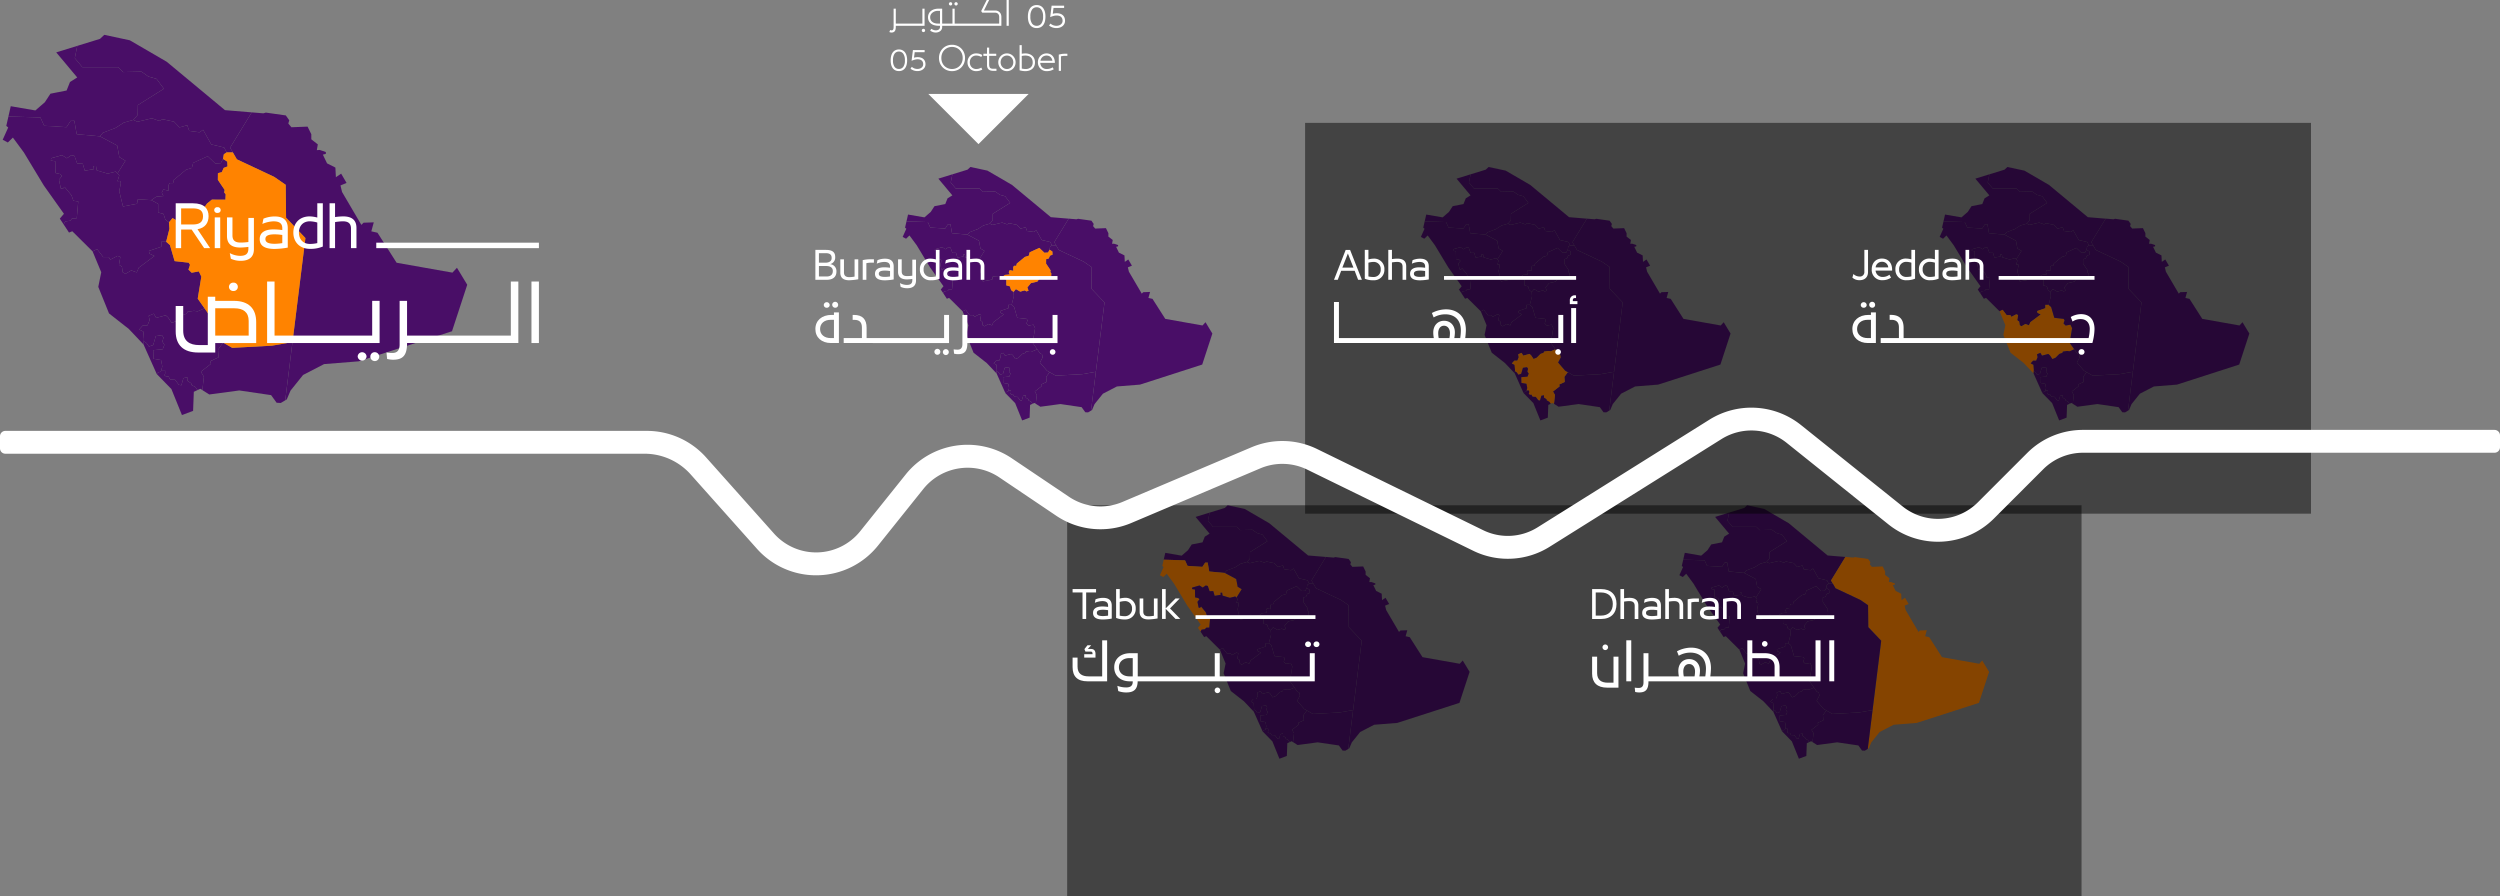 <svg xmlns="http://www.w3.org/2000/svg" xmlns:xlink="http://www.w3.org/1999/xlink" width="1219.986" height="437.256" viewBox="0 0 1219.986 437.256">
  <rect x="0" y="0" width="1219.986" height="437.256" fill="#808080" stroke="none"/>
  <defs>
    <clipPath id="clip-path">
      <rect id="Rectangle_680" data-name="Rectangle 680" width="1219.986" height="420.256" fill="none"/>
    </clipPath>
    <clipPath id="clip-path-2">
      <rect id="Rectangle_666" data-name="Rectangle 666" width="490.871" height="190.696" fill="none"/>
    </clipPath>
    <clipPath id="clip-path-3">
      <rect id="Rectangle_673" data-name="Rectangle 673" width="495.016" height="190.696" fill="none"/>
    </clipPath>
  </defs>
  <g id="Group_212" data-name="Group 212" transform="translate(7307.993 3192.649)">
    <g id="Group_206" data-name="Group 206">
      <g id="Group_202" data-name="Group 202">
        <g id="Group_197" data-name="Group 197" transform="translate(-1790.993 -169)">
          <g id="Group_142" data-name="Group 142" transform="translate(-141 -19.816)">
            <g id="Group_123" data-name="Group 123" transform="translate(-5376 -2986.833)">
              <g id="Group_122" data-name="Group 122" clip-path="url(#clip-path)">
                <path id="Path_9304" data-name="Path 9304" d="M157.682,43.823l.9,1.548H156.55l-.815-1.584-4.191-1.032-2.662-4.744-1.168.815-3.341-.453-.643-1.856-2.535.715-1.765-1.865-3.739-.788-1.059.543-2.39-.851L127.527,35.4l-1.322-.625,1.394-1.593.072-3.223,8.464-5.3-2.4-3.2-2.643-.769L128.829,19.1l-5.975.145-1.611-1.584H109.6l-2.453-2.96.806-3.983,7.4-2.281,1.4-1.3,8.3,1.774,12,6.98L156,31.631l8.709.724Z" transform="translate(862.853 57.356)" fill="#490e67" fill-rule="evenodd"/>
                <path id="Path_9305" data-name="Path 9305" d="M155.342,21.469l-8.464,5.3L146.814,30l-1.4,1.593L142.3,32.5l-2.707,1.729-4.083,1.566-.969,1.168-7.559-.706-.769-4.363L125,31.916l-1.358,2.064-7.251-.471-1.213-2.689-10.411-.335.76-3.331,8,1.376,3.078-2.662,1.829-2.8,5.26-1.032,1.1-2.77,2.354-1.476-6.835-8.157,6.844-2.118-.806,3.983,2.453,2.96H140.45l1.62,1.584,5.966-.145L150.3,17.49l2.652.769Z" transform="translate(843.646 60.544)" fill="#490e67" fill-rule="evenodd"/>
                <path id="Path_9306" data-name="Path 9306" d="M144.5,24.468,141.909,28.6l-.552-.607-2.634.679-3.576-1.086-.217-1.421-.824.036.127,1-2.96.516-.67-2.29-1.792.009-.887-2.535-.969-.253-1.521,1.023-1.566-1.023-3.531,1.014-.1.751,1.43.226.063,3.82,1.557.344.579.588-1,1.249.588,2.815.679.109.534-.6,2.272,2.752.625,1.774,1.575.208-.48,5.486-1.539.063-.57.715-1.648.253-.525.96L123.152,43.3l1.331-1.584-6.563-9.234-6.473-10.728-3.558-4.825-1.666,1.593-1.666-.878,1.8-4-.634-.516.706-3.069,10.4.326,1.222,2.7,7.251.471,1.349-2.064,1.213-.027.779,4.363,7.559.706,5.6,2.978.706,3.757Z" transform="translate(841.983 80.974)" fill="#490e67" fill-rule="evenodd"/>
                <path id="Path_9307" data-name="Path 9307" d="M144.863,35.408l-1.068,4.21h-1.584v1.62l-4.028,1.376.208.9,1.584.742-5.079,3.8-.688,1.539-1.756-.643-1.9,1.113-.887-.516-.272-1.82-.951-.625.444-2.544-.9-.344-2.381,1.24-.489-.842h-1.8l-1.992-2.6-1.467.742-6.6-6.545-1.077.416-1.747-2.652.525-.96,1.648-.244.57-.724,1.539-.063.48-5.486-1.575-.208L113,24.517l-2.272-2.752-.534.6-.679-.109-.579-2.815.987-1.249-.579-.588-1.548-.335-.072-3.829-1.43-.226.1-.751,3.54-1.014,1.557,1.023,1.521-1.023.969.253.887,2.544,1.792-.018.67,2.29,2.96-.507-.127-1,.824-.036.217,1.43,3.576,1.077,2.634-.679.552.607.588.634-.588,1.9,1-.1.072.932-.5,2.381,1.222,4.988,4.563-.878.253-1.457,4.418.29,2.2,1.2v2.8l1.747.471.588,1.82,1.2.923Z" transform="translate(855.929 92.166)" fill="#490e67" fill-rule="evenodd"/>
                <path id="Path_9308" data-name="Path 9308" d="M189.87,65.99l-4.952,15.127L154.555,90.9l-11.262.9-6.835,3.531-4.083,5.088-1.2,2.852-.516.308,2.363-18.948,4.21-33.83-6.3-6.645-.118-10.691-3.757-2.589-12.131-5.694-1.295-2.245-.9-1.557,7.034-11.479,3.775.317.815-.244,6.491.923,1.123,1.593-.308,1.041,1.014,1.213,5.26-.208,1.2,2.471V18.68l2.118,1.639-.317,1.874.95-.054,1.983.67v.607l-.978.244,1.376,2.843,2.707,1.358L147.141,31l1.7-1.168,1.774,3.033-1.983.815.516,2.127L155.424,46.5l.715-.7,3.331-.118-.806,2.924,2,.453,6.228,9.759,18.169,3.223,1.466-1.584Z" transform="translate(907.803 79.787)" fill="#490e67" fill-rule="evenodd"/>
                <path id="Path_9309" data-name="Path 9309" d="M144.19,36.2l-2.209,1-1.231-.163-2.082.308-.226.607-1.485.516-1.883,1.874-1.53.634-1.222-1.829-.76-.661-3.087.833L127.7,37.95l-1.648.715.281,1.43-.7,1.684h-1.494L122.952,43.1l1.358.7.19,2.471-.054.688L124.373,48l-4.8-5.07-6.446-5.051-3.494-8.645.969-4.762-2.815-6.781,1.467-.742,1.983,2.6h1.8l.5.842,2.381-1.231.887.344-.435,2.535.951.625.272,1.829.887.507,1.9-1.113,1.756.652.688-1.548L127.9,19.2l-1.584-.751-.208-.9,4.029-1.376V14.558h1.584l1.222,1.086,1.53,5.214,4.563.507.444.706-.507,1.548,1.041,1.014,2.336-.425.815,1.693L142,33.08Z" transform="translate(868.002 117.231)" fill="#ff8300" fill-rule="evenodd"/>
                <path id="Path_9310" data-name="Path 9310" d="M141.482,18.163l-2.354,18.948-1.448.869-1.358-.072-1.783-2.48-10.356-1.521L114.4,35.219l-2.236-1.43.489-4.318L111.68,27.8l3.277-2.562-.263-.824,2.743-1.286-.181-2.48,1.657-2.29,2.969,1.693,12.927-.706Z" transform="translate(899.339 146.264)" fill="#490e67" fill-rule="evenodd"/>
                <path id="Path_9311" data-name="Path 9311" d="M135.283,32.9l-2.743,1.286.263.824-3.277,2.562.978,1.675-.489,4.318-.679-.425-.914.416-.661-.96-1.267-.7-.109-.534-1.267-.824v-1.15l-1.258.263-.679,2.336-.824-.154-1.24-1.639-1.575-.072-.561-1.023-.652.109-.661-.471.253-.634-.054-1.023h-1.222l.326-1.222-.4-2.046-2.471-.444-.072-2.8,3.069-.29.57-1.458-.679-1.041.38-1.313-.525-.77-1.992.3-.833,2.888-1.376.507-.788-1.132-.9-.561.054-.7-.2-2.471-1.349-.688,1.186-1.331h1.485l.706-1.684-.29-1.421,1.654-.7.788,1.358,3.087-.824.751.661,1.222,1.829,1.539-.634,1.883-1.874,1.476-.516.235-.616,2.073-.3,1.24.163,2.2-1,1.394,1.973.987.489.317,1.43-1.358,2.589,3.422,3.956,1.3.742L135.1,30.42Z" transform="translate(881.496 136.488)" fill="#490e67" fill-rule="evenodd"/>
                <path id="Path_9312" data-name="Path 9312" d="M123.364,25.654l-1.2.552-.235,6.21-3.63,1.358-3.422-8.455-4.789-4.907.435-.5.932-.281.127-.462H112.8l.063,1.032-.254.625.652.48.661-.118.561,1.023,1.575.081,1.24,1.639.815.154.679-2.345,1.267-.253v1.141l1.258.833.109.534,1.267.7Z" transform="translate(886.556 154.393)" fill="#490e67" fill-rule="evenodd"/>
                <path id="Path_9313" data-name="Path 9313" d="M113.594,18.206l-.833,2.888-1.385.507-.778-1.132-.9-.561-.082,1.041,4.273,9.587.435-.5.941-.29.118-.462.326-1.213-.4-2.055-2.471-.444-.082-2.788,3.069-.29.579-1.467L115.731,20l.38-1.313-.525-.769Z" transform="translate(882.753 144.278)" fill="#490e67"/>
                <path id="Path_9314" data-name="Path 9314" d="M155.741,39.213l-4.21,33.83L144.86,74.22l-12.927.706-2.969-1.693-1.3-.742-3.422-3.956,1.367-2.589-.326-1.43-.987-.489-1.385-1.974-2.2-3.123,1.177-7.179-.815-1.693-2.336.425L117.7,49.469l.507-1.548-.444-.706-4.563-.507-1.53-5.214-1.231-1.1,1.068-4.21-.145-2.091,1.159-1.4,2.118,1.24,2.173-.616.9.507.978-.362L118.1,31.88l1.738-2.1,3.15-.742.751-1.068,1.575-1.276,4.409.027.072-1.738-.489-.616.154-.806-2.209-3.3.018-2.164,1.258-.335.625-1.385,1.24-.471-.072-1.557-1.385-.878.263-1.512.914-.607h2.028l1.295,2.245,12.14,5.694,3.748,2.589.118,10.691Z" transform="translate(889.289 91.384)" fill="#490e67" fill-rule="evenodd"/>
                <path id="Path_9315" data-name="Path 9315" d="M149.271,21.228l-.914.607-.263,1.512-.742,1.385-1.783.1-2.462-2.363-4.726,2.164-.425,1.648-1.91.6L132.1,30.136l-.244,1.068h-1.068l-.407.6V33.66l-1.7-.353-.507,1,.507,1.1-2.308.226-1.584,1.114-4.418-.281-.254,1.457-4.554.878-1.231-5,.507-2.381-.081-.923-1,.091.588-1.892-.579-.643,2.58-4.119-1.983-1.2-.706-3.757L108.053,16l.969-1.159,4.074-1.575,2.707-1.72,3.123-.9,1.322.625,4.717-1.141,2.39.86,1.059-.543,3.739.788,1.765,1.865,2.535-.724.643,1.856,3.341.462,1.168-.815,2.662,4.744,4.191,1.023Z" transform="translate(870.133 81.499)" fill="#490e67" fill-rule="evenodd"/>
                <path id="Path_9316" data-name="Path 9316" d="M133.583,23.263l.489.616L134,25.616l-4.409-.027-1.584,1.276-.742,1.068-3.15.742-1.738,2.1.579,1.593-.987.353-.887-.5-2.182.607-2.118-1.24-1.15,1.4-1.195-.923-.588-1.811-1.747-.48v-2.8l-2.2-1.2,1.584-1.114,2.309-.226-.516-1.1.516-1,1.7.353V20.809l.407-.588h1.068l.244-1.068,3.947-3.259,1.91-.6.426-1.648,4.726-2.164,2.462,2.363,1.783-.1.742-1.385,1.376.878.081,1.566-1.24.462L132.8,16.66l-1.258.326-.027,2.173,2.218,3.3Z" transform="translate(885.016 92.486)" fill="#490e67" fill-rule="evenodd"/>
                <path id="Path_9317" data-name="Path 9317" d="M129.716,43.823l.9,1.548h-2.028l-.815-1.584-4.191-1.032-2.662-4.744-1.168.815-3.341-.453-.643-1.856-2.535.715-1.765-1.865-3.739-.788-1.059.543-2.39-.851L99.561,35.4l-1.322-.625,1.394-1.593.072-3.223,8.464-5.3-2.4-3.2-2.643-.769L100.863,19.1l-5.975.145-1.611-1.584H81.637L79.184,14.7l.806-3.983,7.4-2.281,1.4-1.3L97.09,8.9l12,6.98,18.948,15.743,8.709.724Z" transform="translate(637.651 57.356)" fill="#490e67" fill-rule="evenodd"/>
                <path id="Path_9318" data-name="Path 9318" d="M127.376,21.469l-8.464,5.3L118.849,30l-1.4,1.593-3.114.905-2.707,1.729-4.083,1.566-.969,1.168-7.559-.706-.769-4.363-1.213.027L95.673,33.98l-7.251-.471L87.209,30.82,76.8,30.485l.76-3.331,8,1.376,3.078-2.662,1.829-2.8,5.26-1.032,1.1-2.77,2.354-1.476-6.83-8.153,6.844-2.118L98.389,11.5l2.453,2.96h11.642l1.62,1.584,5.966-.145,2.263,1.593,2.652.769Z" transform="translate(618.444 60.544)" fill="#490e67" fill-rule="evenodd"/>
                <path id="Path_9319" data-name="Path 9319" d="M116.533,24.468,113.944,28.6l-.552-.607-2.634.679-3.576-1.086-.217-1.421-.824.036.127,1-2.96.516-.67-2.29-1.792.009L99.959,22.9l-.969-.253-1.521,1.023L95.9,22.639l-3.54,1.014-.091.751,1.43.226.063,3.82,1.557.344.579.588-1,1.249.589,2.815.679.109.534-.6,2.272,2.752.625,1.774,1.575.208-.48,5.486-1.539.063-.57.715-1.648.253-.525.96L95.186,43.3l1.331-1.584-6.563-9.234-6.473-10.73-3.558-4.825L78.258,18.52l-1.666-.878,1.8-4-.634-.516.7-3.069,10.411.326,1.222,2.7,7.251.471,1.349-2.064,1.213-.027.779,4.363,7.559.706,5.6,2.978.706,3.757Z" transform="translate(616.781 80.974)" fill="#490e67" fill-rule="evenodd"/>
                <path id="Path_9320" data-name="Path 9320" d="M116.9,35.408l-1.068,4.21h-1.584v1.62l-4.029,1.376.208.9,1.584.742-5.079,3.8-.688,1.539-1.756-.643-1.9,1.113-.887-.516-.272-1.82-.951-.625.444-2.544-.9-.344-2.381,1.24-.489-.842h-1.8l-1.992-2.6-1.467.742-6.6-6.545-1.077.416L82.47,33.978l.525-.96,1.648-.244.57-.724,1.539-.063.48-5.486-1.575-.208-.625-1.774L82.76,21.765l-.534.6-.679-.109-.579-2.815.987-1.249-.579-.588-1.557-.335-.063-3.829-1.43-.226.1-.751,3.54-1.014,1.557,1.023,1.521-1.023.969.253.887,2.544,1.793-.018.67,2.29,2.96-.507-.127-1,.824-.036.217,1.43,3.576,1.077,2.634-.679.553.6.588.634-.588,1.9,1-.1.072.932-.5,2.381,1.222,4.988,4.563-.878L106.6,25.8l4.418.29,2.2,1.2V30.1l1.747.471.588,1.82,1.186.923Z" transform="translate(630.727 92.166)" fill="#490e67" fill-rule="evenodd"/>
                <path id="Path_9321" data-name="Path 9321" d="M161.9,65.99l-4.952,15.127L126.589,90.9l-11.262.9-6.835,3.531-4.083,5.088-1.2,2.852-.516.308,2.363-18.948,4.209-33.83-6.3-6.645-.118-10.691L99.09,30.881,86.956,25.189l-1.295-2.245-.9-1.557L91.8,9.908l3.775.317.815-.244,6.491.923L104,12.5l-.308,1.041,1.014,1.213,5.26-.208,1.2,2.471V18.68l2.118,1.639-.317,1.874.951-.054,1.983.67v.607l-.978.244L116.3,26.5l2.707,1.358L119.175,31l1.7-1.168,1.774,3.033-1.983.815.516,2.127L127.459,46.5l.715-.7,3.331-.118-.806,2.924,2,.453,6.228,9.759L157.1,62.043l1.467-1.584Z" transform="translate(682.601 79.787)" fill="#490e67" fill-rule="evenodd"/>
                <path id="Path_9322" data-name="Path 9322" d="M116.224,36.2l-2.209,1-1.231-.163-2.082.308-.226.607-1.485.516-1.883,1.874-1.53.634-1.222-1.829-.76-.661-3.087.833L99.73,37.95l-1.648.715.281,1.43-.7,1.684H96.172L94.986,43.1l1.358.7.19,2.471-.054.688L96.408,48l-4.8-5.07-6.446-5.051L81.67,29.232l.969-4.762-2.816-6.78,1.467-.742,1.983,2.6h1.8l.5.842,2.381-1.231.887.344L88.4,22.035l.951.625.272,1.829L90.51,25l1.9-1.113,1.756.652.688-1.548,5.079-3.793-1.584-.751-.208-.9,4.028-1.376V14.558h1.584l1.222,1.086,1.53,5.214,4.563.507.444.706-.507,1.548,1.041,1.014,2.336-.425L115.2,25.9l-1.177,7.179Z" transform="translate(642.8 117.231)" fill="#490e67" fill-rule="evenodd"/>
                <path id="Path_9323" data-name="Path 9323" d="M113.516,18.163l-2.354,18.948-1.448.869-1.358-.072-1.783-2.48L96.216,33.906l-9.777,1.313L84.2,33.788l.489-4.318-.975-1.67,3.277-2.562-.263-.824,2.743-1.286-.181-2.48,1.657-2.29,2.969,1.693,12.927-.706Z" transform="translate(674.136 146.264)" fill="#490e67" fill-rule="evenodd"/>
                <path id="Path_9324" data-name="Path 9324" d="M107.317,32.9l-2.743,1.286.263.824-3.277,2.562.978,1.675-.489,4.318-.679-.425-.914.416-.661-.96-1.267-.7-.109-.534-1.267-.824v-1.15l-1.258.263-.679,2.336-.824-.154L93.149,40.2l-1.575-.072L91.013,39.1l-.652.109-.661-.471.253-.634L89.9,37.083H88.677L89,35.86l-.4-2.046-2.471-.444-.072-2.8,3.069-.29.57-1.458-.679-1.041.38-1.313-.525-.77L86.88,26l-.833,2.888-1.376.507-.788-1.132-.9-.561.054-.7-.2-2.471L81.5,23.847l1.186-1.331h1.485l.706-1.684-.29-1.421,1.648-.715.788,1.358,3.087-.824.751.661,1.222,1.829,1.539-.634L95.5,19.212l1.476-.516.235-.616,2.073-.3,1.24.163,2.2-1,1.394,1.973.987.489.317,1.43-1.358,2.589,3.422,3.956,1.3.742-1.657,2.29Z" transform="translate(656.294 136.488)" fill="#ff8300" fill-rule="evenodd"/>
                <path id="Path_9325" data-name="Path 9325" d="M95.4,25.654l-1.195.552-.235,6.21-3.63,1.358-3.422-8.455-4.789-4.907.435-.5.932-.281.127-.462h1.213L84.9,20.2l-.253.625.652.48.661-.118.561,1.023,1.575.081,1.24,1.639.815.154.679-2.345,1.267-.253v1.141l1.258.833.109.534,1.267.7Z" transform="translate(661.354 154.393)" fill="#490e67" fill-rule="evenodd"/>
                <path id="Path_9326" data-name="Path 9326" d="M85.638,18.206,84.8,21.094l-1.385.507-.779-1.132-.9-.561-.082,1.041,4.273,9.587.435-.5.941-.29.118-.462.326-1.213-.4-2.055-2.471-.444L84.8,22.787l3.069-.29.57-1.467L87.765,20l.38-1.313-.525-.769Z" transform="translate(657.549 144.278)" fill="#490e67"/>
                <path id="Path_9327" data-name="Path 9327" d="M127.776,39.213l-4.21,33.83-6.672,1.177-12.927.706L101,73.233l-1.3-.742-3.422-3.956,1.367-2.589-.326-1.43-.987-.489-1.385-1.974-2.2-3.123,1.177-7.179L93.1,50.058l-2.336.425-1.041-1.014.507-1.548-.444-.706-4.563-.507L83.7,41.494l-1.231-1.1,1.068-4.21L83.39,34.1l1.159-1.4,2.118,1.24,2.173-.616.9.507.978-.362-.579-1.584,1.738-2.1,3.15-.742.751-1.068L97.353,26.7l4.409.027.072-1.738-.489-.616.154-.806-2.209-3.3.018-2.164,1.258-.335.625-1.385,1.24-.471-.081-1.557-1.376-.878.263-1.512.914-.607h2.028l1.295,2.245,12.14,5.694,3.748,2.589.118,10.691Z" transform="translate(664.087 91.384)" fill="#490e67" fill-rule="evenodd"/>
                <path id="Path_9328" data-name="Path 9328" d="M121.3,21.228l-.914.607-.263,1.512-.742,1.385-1.783.1-2.462-2.363-4.726,2.164-.425,1.648-1.91.6-3.947,3.259-.244,1.068h-1.068l-.407.6v1.856l-1.7-.353-.507,1,.507,1.1-2.308.226-1.584,1.114L92.4,36.473l-.254,1.457-4.554.878-1.231-5,.507-2.381-.081-.923-1,.091.588-1.892L85.8,28.06l2.58-4.119L86.4,22.74l-.706-3.757L80.087,16l.969-1.159,4.074-1.575,2.707-1.72,3.123-.9,1.322.625L97,10.121l2.39.86,1.059-.543,3.739.788,1.774,1.865,2.526-.724.643,1.856,3.341.462,1.168-.815,2.662,4.744,4.191,1.023Z" transform="translate(644.93 81.499)" fill="#490e67" fill-rule="evenodd"/>
                <path id="Path_9329" data-name="Path 9329" d="M105.618,23.263l.489.616-.072,1.738-4.409-.027-1.584,1.276L99.3,27.934l-3.15.742-1.738,2.1.579,1.593L94,32.723l-.887-.5-2.182.607-2.118-1.24-1.15,1.4-1.195-.923-.589-1.811-1.747-.48v-2.8l-2.2-1.2,1.584-1.114,2.309-.226-.516-1.1.516-1,1.7.353V20.809l.407-.588H89l.244-1.068L93.2,15.894l1.91-.6.425-1.648,4.726-2.164,2.462,2.363,1.783-.1.742-1.385,1.376.878L106.7,14.8l-1.24.462-.625,1.394-1.258.326-.027,2.173,2.218,3.3Z" transform="translate(659.813 92.486)" fill="#490e67" fill-rule="evenodd"/>
                <path id="Path_9330" data-name="Path 9330" d="M115.649,62.058l.9,1.548h-2.028l-.815-1.584-4.191-1.032-2.662-4.744-1.168.815-3.341-.453-.643-1.856-2.535.715L97.4,53.6l-3.739-.788-1.059.543-2.39-.851L85.5,53.636l-1.322-.625,1.394-1.593.072-3.223L94.1,42.9l-2.4-3.2-2.643-.769-2.26-1.6-5.975.145-1.611-1.584H67.57l-2.453-2.96.806-3.983,7.4-2.281,1.4-1.3,8.3,1.774,12,6.98L113.971,49.86l8.709.724Z" transform="translate(524.37 204.205)" fill="#490e67" fill-rule="evenodd"/>
                <path id="Path_9331" data-name="Path 9331" d="M113.309,39.7,104.845,45l-.063,3.223-1.4,1.593-3.114.9L97.557,52.46l-4.083,1.566L92.5,55.194l-7.559-.706-.769-4.363-1.213.027-1.358,2.064-7.251-.471-1.213-2.689-10.411-.335.76-3.331,8,1.376L74.572,44.1,76.4,41.3l5.26-1.032,1.1-2.77,2.354-1.476L78.28,27.865l6.844-2.118-.806,3.983,2.453,2.96H98.417l1.62,1.584L106,34.137l2.263,1.593,2.652.769Z" transform="translate(505.163 207.394)" fill="#490e67" fill-rule="evenodd"/>
                <path id="Path_9332" data-name="Path 9332" d="M102.466,42.7l-2.589,4.128-.552-.607L96.69,46.9l-3.576-1.086L92.9,44.4l-.824.036.127,1-2.96.516-.67-2.29-1.792.009-.887-2.535-.969-.253L83.4,41.9l-1.566-1.023L78.3,41.889l-.1.751,1.43.226.063,3.82,1.557.344.579.588-1,1.249.588,2.815.679.109.534-.6L84.9,53.943l.625,1.774,1.575.208-.48,5.486-1.539.063-.57.715-1.648.253-.525.96-1.231-1.874,1.331-1.584L75.877,50.71,69.414,39.987l-3.558-4.825L64.19,36.756l-1.666-.878,1.8-4-.634-.516.706-3.069,10.4.326,1.222,2.7,7.251.471,1.349-2.064,1.213-.027.779,4.363,7.559.706,5.6,2.978.706,3.757Z" transform="translate(503.499 227.824)" fill="#ff8300" fill-rule="evenodd"/>
                <path id="Path_9333" data-name="Path 9333" d="M102.831,53.644l-1.068,4.21h-1.584v1.62L96.15,60.85l.208.9,1.584.742-5.079,3.8-.688,1.539-1.756-.643-1.9,1.113-.887-.516-.272-1.82-.951-.625.444-2.544-.9-.344-2.381,1.24-.489-.842h-1.8l-1.992-2.6-1.467.742-6.6-6.545-1.077.416L68.4,52.214l.525-.96,1.648-.244.57-.724,1.539-.063.48-5.486-1.575-.208-.625-1.774L68.692,40l-.534.6-.679-.109L66.9,37.675l.987-1.249-.579-.588-1.557-.344-.063-3.82-1.43-.226.1-.751,3.54-1.014L69.453,30.7l1.521-1.023.969.253.887,2.544,1.793-.018.67,2.29,2.96-.507-.127-1,.824-.036.217,1.43,3.576,1.077,2.634-.679.552.607.588.634-.588,1.9,1-.1L87,39l-.5,2.381,1.222,4.988,4.563-.878.253-1.458,4.418.29,2.2,1.2v2.806l1.747.471.588,1.82,1.186.923Z" transform="translate(517.447 239.017)" fill="#490e67" fill-rule="evenodd"/>
                <path id="Path_9334" data-name="Path 9334" d="M147.837,84.226l-4.952,15.127-30.363,9.786-11.262.9-6.835,3.531-4.083,5.088-1.2,2.852-.516.308,2.363-18.948L95.2,69.045,88.9,62.4,88.78,51.709l-3.76-2.59L72.889,43.425,71.594,41.18l-.9-1.557,7.034-11.479,3.775.317.815-.244,6.491.923,1.123,1.593-.308,1.041,1.014,1.213,5.26-.208,1.2,2.471v1.666l2.118,1.639L98.9,40.429l.951-.054,1.983.67v.607l-.978.244,1.376,2.843,2.707,1.358.163,3.141,1.7-1.168,1.774,3.033-1.983.815.516,2.127,6.274,10.691.715-.7,3.331-.118-.806,2.924,2,.453,6.228,9.759,18.169,3.223,1.467-1.584Z" transform="translate(569.32 226.638)" fill="#490e67" fill-rule="evenodd"/>
                <path id="Path_9335" data-name="Path 9335" d="M102.157,54.439l-2.209,1-1.231-.163-2.082.308-.226.607-1.485.516-1.883,1.874-1.53.634-1.222-1.829-.76-.661-3.087.833-.779-1.367-1.648.715.281,1.43-.7,1.684H82.105l-1.186,1.322,1.358.7.19,2.471-.054.688-.072,1.041-4.8-5.07L71.1,56.114l-3.5-8.646.969-4.762-2.815-6.781,1.467-.742,1.983,2.6H71l.5.842,2.381-1.231.887.344-.435,2.535.951.625.272,1.829.887.507,1.9-1.114,1.756.652.688-1.548,5.079-3.793-1.584-.751-.208-.9,4.029-1.38V32.794h1.584l1.222,1.086,1.53,5.214,4.563.507.444.706-.507,1.548,1.041,1.014,2.336-.425.815,1.693-1.177,7.179Z" transform="translate(529.519 264.081)" fill="#490e67" fill-rule="evenodd"/>
                <path id="Path_9336" data-name="Path 9336" d="M99.449,36.4,97.1,55.346l-1.448.869-1.358-.072-1.783-2.48L82.149,52.142l-9.777,1.313-2.236-1.43.489-4.318-.978-1.675,3.277-2.562-.263-.824L75.4,41.36l-.181-2.48,1.657-2.29,2.969,1.693,12.927-.706Z" transform="translate(560.855 293.113)" fill="#490e67" fill-rule="evenodd"/>
                <path id="Path_9337" data-name="Path 9337" d="M93.25,51.136l-2.743,1.286.263.824-3.277,2.562.978,1.675-.49,4.317-.679-.425-.914.416-.661-.96-1.267-.7-.109-.534-1.267-.824v-1.15l-1.258.263-.679,2.336-.824-.154-1.24-1.639-1.575-.072-.561-1.023-.652.109-.661-.471.253-.634-.054-1.023H74.61l.326-1.222-.4-2.046L72.065,51.6l-.072-2.8,3.069-.29.57-1.457-.679-1.041.38-1.313-.525-.769-1.992.3-.833,2.888-1.376.507L69.821,46.5l-.9-.561.054-.7-.2-2.471-1.349-.688,1.186-1.331H70.1l.706-1.684-.29-1.421,1.648-.715.788,1.358,3.087-.824.751.661,1.222,1.829,1.539-.634,1.883-1.874,1.476-.516.235-.616,2.073-.3,1.24.163,2.2-1,1.394,1.974.987.489.317,1.43L90,41.667l3.422,3.956,1.3.742-1.657,2.29Z" transform="translate(543.012 283.339)" fill="#490e67" fill-rule="evenodd"/>
                <path id="Path_9338" data-name="Path 9338" d="M81.331,43.89l-1.195.552-.235,6.21-3.63,1.358-3.422-8.455L68.06,38.649l.435-.5.932-.281.127-.462h1.213l.063,1.032-.253.625.652.48.661-.118.561,1.032,1.575.072,1.24,1.639.815.154.679-2.345,1.267-.253v1.141l1.258.833.109.534,1.267.7Z" transform="translate(548.072 301.243)" fill="#490e67" fill-rule="evenodd"/>
                <path id="Path_9339" data-name="Path 9339" d="M71.562,36.442l-.833,2.9-1.385.5-.779-1.132-.9-.552-.082,1.032,4.273,9.587.435-.5.932-.29.127-.462.326-1.213-.4-2.046-2.48-.453-.072-2.788,3.069-.29.579-1.467L73.7,38.234l.38-1.313-.525-.769Z" transform="translate(544.271 291.128)" fill="#490e67"/>
                <path id="Path_9340" data-name="Path 9340" d="M113.708,57.448,109.5,91.279l-6.672,1.177L89.9,93.162l-2.97-1.693-1.3-.742L82.2,86.771l1.367-2.589-.326-1.43-.987-.489-1.385-1.974-2.2-3.123,1.177-7.179-.815-1.693-2.336.425-1.041-1.014.507-1.548-.444-.706-4.563-.507L69.63,59.73,68.4,58.63l1.068-4.21-.145-2.091,1.159-1.4,2.118,1.24,2.173-.616.9.507.978-.362-.579-1.584,1.738-2.1,3.15-.742L81.71,46.2l1.575-1.276,4.409.027.072-1.738-.489-.616.154-.806-2.209-3.3.018-2.164L86.5,36l.625-1.385,1.24-.471-.081-1.557L86.9,31.7l.263-1.512.914-.607h2.028L91.4,31.829l12.14,5.694,3.748,2.589.118,10.691Z" transform="translate(550.805 238.233)" fill="#490e67" fill-rule="evenodd"/>
                <path id="Path_9341" data-name="Path 9341" d="M107.238,39.464l-.914.607-.263,1.512-.742,1.385-1.783.1L101.073,40.7l-4.726,2.164-.425,1.648-1.91.6-3.947,3.259-.244,1.068H88.752l-.407.6v1.856l-1.7-.353-.507,1,.507,1.1-2.308.226L82.75,54.99l-4.418-.281-.253,1.458-4.554.878-1.231-5,.507-2.381-.081-.923-1,.091.588-1.892-.579-.643,2.58-4.119-1.983-1.2-.706-3.757-5.6-2.987.969-1.159L71.063,31.5l2.707-1.72,3.123-.905,1.322.625,4.717-1.141,2.39.86,1.059-.543,3.739.788,1.774,1.865L94.42,30.6l.643,1.856,3.341.462L99.57,32.1l2.662,4.744,4.191,1.023Z" transform="translate(531.649 228.35)" fill="#490e67" fill-rule="evenodd"/>
                <path id="Path_9342" data-name="Path 9342" d="M91.551,41.5l.489.616-.072,1.738-4.409-.027L85.974,45.1l-.742,1.068-3.15.742-1.738,2.1.579,1.593-.987.353-.887-.5-2.182.607-2.118-1.24-1.15,1.4-1.2-.916L71.815,48.5l-1.747-.48V45.21l-2.2-1.2L69.452,42.9l2.309-.226-.516-1.1.516-1,1.7.353V39.045l.407-.588h1.068l.244-1.068,3.947-3.259,1.91-.6.426-1.648,4.726-2.164,2.462,2.363,1.783-.1.742-1.385,1.376.878.081,1.557L91.4,33.5l-.625,1.385-1.258.335-.03,2.18,2.218,3.3Z" transform="translate(546.533 239.336)" fill="#490e67" fill-rule="evenodd"/>
                <path id="Path_9343" data-name="Path 9343" d="M143.652,62.058l.9,1.548h-2.028l-.815-1.584-4.191-1.032-2.662-4.744-1.168.815-3.341-.453-.643-1.856-2.535.715L125.4,53.6l-3.739-.788-1.059.543-2.39-.851L113.5,53.639l-1.322-.625,1.394-1.593.072-3.223,8.464-5.3-2.4-3.2-2.643-.769-2.265-1.6-5.975.145-1.611-1.584H95.573l-2.453-2.96.806-3.983,7.4-2.281,1.4-1.3,8.3,1.774,12,6.98L141.974,49.86l8.709.724Z" transform="translate(749.875 204.205)" fill="#490e67" fill-rule="evenodd"/>
                <path id="Path_9344" data-name="Path 9344" d="M141.313,39.7,132.849,45l-.063,3.223-1.4,1.593-3.114.9-2.707,1.729-4.083,1.566-.969,1.168-7.559-.706-.769-4.363-1.213.027-1.358,2.064-7.251-.471-1.213-2.689-10.411-.335.76-3.331,8,1.376,3.078-2.662,1.829-2.8,5.26-1.032,1.1-2.77,2.354-1.476-6.835-8.157,6.844-2.118-.806,3.983,2.453,2.96h11.642l1.62,1.584L134,34.123l2.263,1.593,2.652.769Z" transform="translate(730.669 207.394)" fill="#490e67" fill-rule="evenodd"/>
                <path id="Path_9345" data-name="Path 9345" d="M130.469,42.7l-2.589,4.128-.552-.607-2.634.679-3.576-1.086L120.9,44.4l-.824.036.127,1-2.96.516-.67-2.29-1.792.009-.887-2.535-.969-.253L111.4,41.9l-1.566-1.023L106.3,41.891l-.1.751,1.43.226.063,3.82,1.557.344.579.588-1,1.249.588,2.815.679.109.534-.6,2.272,2.752.625,1.774,1.575.208-.48,5.486-1.539.063-.57.715-1.648.253-.525.96-1.231-1.874,1.331-1.584-6.563-9.234L97.417,39.987l-3.558-4.825-1.666,1.593-1.666-.878,1.8-4L91.7,31.36l.706-3.069,10.4.326,1.222,2.7,7.251.471,1.349-2.064,1.213-.027.779,4.363,7.559.706,5.6,2.978.706,3.757Z" transform="translate(729.006 227.824)" fill="#490e67" fill-rule="evenodd"/>
                <path id="Path_9346" data-name="Path 9346" d="M130.834,53.644l-1.068,4.21h-1.584v1.62l-4.029,1.376.208.9,1.584.742-5.079,3.8-.688,1.539-1.756-.643-1.9,1.113-.887-.516-.272-1.82-.951-.625.444-2.544-.9-.344-2.381,1.24-.489-.842h-1.8l-1.992-2.6-1.467.742-6.6-6.545-1.077.416L96.4,52.211l.525-.96,1.648-.244.57-.724,1.539-.063.48-5.486-1.575-.208-.625-1.774L96.7,40l-.534.6-.679-.109L94.9,37.675l.987-1.249-.579-.588-1.548-.344-.072-3.82-1.43-.226.1-.751,3.54-1.014L97.456,30.7l1.521-1.023.969.253.887,2.544,1.792-.018.67,2.29,2.96-.507-.127-1,.824-.036.217,1.43,3.576,1.077,2.634-.679.552.607.588.634-.588,1.9,1-.1L115,39l-.5,2.381,1.222,4.988,4.563-.878.253-1.458,4.418.29,2.2,1.2v2.806l1.747.471.588,1.82,1.2.923Z" transform="translate(742.952 239.017)" fill="#490e67" fill-rule="evenodd"/>
                <path id="Path_9347" data-name="Path 9347" d="M175.841,84.226l-4.952,15.127-30.363,9.786-11.262.9-6.835,3.531-4.083,5.088-1.2,2.852-.516.308,2.363-18.948,4.21-33.83L116.9,62.4l-.118-10.691-3.757-2.589-12.131-5.694L99.6,41.18l-.9-1.557,7.034-11.479,3.775.317.815-.244,6.491.923,1.123,1.593-.308,1.041,1.014,1.213,5.26-.208,1.2,2.471v1.666l2.118,1.639-.317,1.874.95-.054,1.983.67v.607l-.978.244,1.376,2.843,2.707,1.358.163,3.141,1.7-1.168L136.58,51.1l-1.983.815.516,2.127,6.274,10.691.715-.7,3.331-.118-.806,2.924,2,.453,6.228,9.759,18.169,3.223,1.466-1.584Z" transform="translate(794.826 226.638)" fill="#ff8300" fill-rule="evenodd"/>
                <path id="Path_9348" data-name="Path 9348" d="M130.16,54.439l-2.209,1-1.231-.163-2.082.308-.226.607-1.485.516-1.883,1.874-1.53.634-1.222-1.829-.76-.661-3.087.833-.779-1.367-1.648.715.281,1.43-.7,1.684H110.1l-1.186,1.322,1.358.7.19,2.471-.054.688-.072,1.041-4.8-5.07L99.1,56.114l-3.494-8.645.969-4.762L93.76,35.926l1.466-.742,1.983,2.6h1.8l.5.842,2.381-1.231.887.344-.435,2.535.951.625.272,1.829.887.507,1.9-1.114,1.756.652.688-1.548,5.079-3.793-1.584-.751-.208-.9L116.11,34.4V32.794h1.584l1.222,1.086,1.53,5.214,4.563.507.444.706-.507,1.548,1.041,1.014,2.336-.425.815,1.693-1.168,7.179Z" transform="translate(755.025 264.081)" fill="#490e67" fill-rule="evenodd"/>
                <path id="Path_9349" data-name="Path 9349" d="M127.452,36.4,125.1,55.346l-1.448.869-1.358-.072-1.783-2.48-10.357-1.521-9.777,1.313-2.236-1.43.489-4.318-.978-1.675,3.277-2.562-.263-.824,2.743-1.285-.181-2.48,1.657-2.29,2.969,1.693,12.927-.706Z" transform="translate(786.361 293.113)" fill="#490e67" fill-rule="evenodd"/>
                <path id="Path_9350" data-name="Path 9350" d="M121.253,51.136l-2.743,1.286.263.824L115.5,55.807l.978,1.675-.489,4.318-.679-.425-.914.416-.661-.96-1.267-.7-.109-.534-1.267-.824v-1.15l-1.258.263-.679,2.336-.824-.154-1.24-1.639-1.575-.072-.561-1.023-.652.109-.661-.471.253-.634-.054-1.023h-1.222l.326-1.222-.4-2.046-2.471-.444L100,48.81l3.069-.29.57-1.457-.679-1.041.38-1.313-.525-.769-1.992.3-.833,2.888-1.376.507L97.825,46.5l-.9-.561.054-.7-.2-2.471L95.43,42.08l1.186-1.331H98.1l.706-1.684-.29-1.421,1.648-.715.788,1.358,3.087-.824.751.661,1.222,1.829,1.539-.634,1.883-1.874,1.476-.516.235-.616,2.073-.3,1.24.163,2.2-1,1.394,1.974.987.489.317,1.43L118,41.667l3.422,3.956,1.3.742-1.657,2.29Z" transform="translate(768.518 283.339)" fill="#490e67" fill-rule="evenodd"/>
                <path id="Path_9351" data-name="Path 9351" d="M109.334,43.89l-1.195.552-.235,6.21-3.63,1.358-3.422-8.455-4.789-4.907.435-.5.932-.281.127-.462H98.77l.063,1.032-.253.625.652.48.661-.118.561,1.032,1.575.072,1.24,1.639.815.154.679-2.345,1.267-.253v1.141l1.258.833.109.534,1.267.7Z" transform="translate(773.578 301.243)" fill="#490e67" fill-rule="evenodd"/>
                <path id="Path_9352" data-name="Path 9352" d="M99.565,36.442l-.842,2.9-1.376.5-.778-1.132-.9-.552-.082,1.032,4.273,9.587.425-.5.951-.29.118-.462.326-1.213-.4-2.046-2.48-.453-.072-2.788,3.078-.29.57-1.467-.679-1.032.38-1.313-.534-.769Z" transform="translate(769.778 291.128)" fill="#490e67"/>
                <path id="Path_9353" data-name="Path 9353" d="M141.712,57.448l-4.21,33.83-6.672,1.177-12.927.706-2.969-1.693-1.3-.742-3.422-3.956,1.367-2.589-.326-1.43-.987-.489-1.385-1.974-2.2-3.123,1.177-7.179-.815-1.693-2.336.425L103.666,67.7l.507-1.548-.444-.706-4.563-.507-1.53-5.214-1.231-1.1,1.068-4.21-.145-2.091,1.159-1.4,2.118,1.24,2.173-.616.9.507.978-.362-.579-1.584,1.738-2.1,3.15-.742.751-1.068,1.575-1.276,4.409.027.072-1.738-.489-.616.154-.806-2.209-3.3.018-2.164L114.5,36l.625-1.385,1.24-.471-.072-1.557-1.385-.878.263-1.512.914-.607h2.028l1.295,2.245,12.14,5.694,3.748,2.589.118,10.691Z" transform="translate(776.311 238.233)" fill="#490e67" fill-rule="evenodd"/>
                <path id="Path_9354" data-name="Path 9354" d="M135.241,39.464l-.914.607-.263,1.512-.742,1.385-1.783.1L129.076,40.7l-4.726,2.164-.425,1.648-1.91.6-3.947,3.259-.244,1.068h-1.068l-.407.6v1.856l-1.7-.353-.507,1,.507,1.1-2.308.226-1.584,1.114-4.418-.281-.253,1.458-4.554.878-1.231-5,.507-2.381-.081-.923-1,.091.588-1.892-.579-.643,2.58-4.119-1.983-1.2-.706-3.757-5.6-2.987L95,33.067l4.07-1.567,2.707-1.72,3.123-.905,1.322.625,4.717-1.141,2.39.86,1.059-.543,3.739.788,1.774,1.865,2.526-.724.643,1.856,3.341.462,1.168-.815,2.662,4.744,4.191,1.023Z" transform="translate(757.155 228.35)" fill="#490e67" fill-rule="evenodd"/>
                <path id="Path_9355" data-name="Path 9355" d="M119.554,41.5l.489.616-.072,1.738-4.409-.027L113.977,45.1l-.742,1.068-3.15.742-1.738,2.1.579,1.593-.987.353-.887-.5-2.182.607-2.118-1.24-1.15,1.4-1.195-.923-.588-1.8-1.747-.48V45.21l-2.2-1.2L97.456,42.9l2.309-.226-.516-1.1.516-1,1.7.353V39.045l.407-.588h1.068l.244-1.068,3.947-3.259,1.91-.6.426-1.648,4.726-2.164,2.462,2.363,1.783-.1.742-1.385,1.376.878.081,1.557-1.24.471-.625,1.385-1.258.335L117.49,37.4l2.218,3.3Z" transform="translate(772.039 239.336)" fill="#490e67" fill-rule="evenodd"/>
                <path id="Path_9356" data-name="Path 9356" d="M101.783,43.823l.9,1.548h-2.028l-.815-1.584-4.191-1.032-2.662-4.744-1.168.815-3.34-.453-.643-1.856-2.535.715-1.765-1.865L79.8,34.579l-1.059.543-2.39-.851L71.628,35.4l-1.322-.625L71.7,33.186l.072-3.223,8.464-5.3-2.4-3.2-2.643-.769-2.262-1.6-5.975.145-1.611-1.584H53.7l-2.453-2.96.806-3.983,7.4-2.281,1.4-1.3,8.3,1.774,12,6.98L100.1,31.624l8.709.724Z" transform="translate(412.704 57.356)" fill="#490e67" fill-rule="evenodd"/>
                <path id="Path_9357" data-name="Path 9357" d="M99.443,21.469l-8.464,5.3L90.915,30l-1.4,1.593L86.4,32.5l-2.707,1.729L79.608,35.79l-.969,1.168-7.559-.706-.769-4.363-1.213.027L67.74,33.98l-7.251-.471L59.275,30.82l-10.411-.335.76-3.331,8,1.376L60.7,25.868l1.829-2.8,5.26-1.032,1.1-2.77,2.354-1.476L64.417,9.637l6.844-2.118L70.455,11.5l2.453,2.96H84.551l1.62,1.584,5.966-.145L94.4,17.5l2.652.769Z" transform="translate(393.497 60.544)" fill="#490e67" fill-rule="evenodd"/>
                <path id="Path_9358" data-name="Path 9358" d="M88.6,24.468,86.01,28.6l-.552-.607-2.634.679-3.576-1.086L79.03,26.16l-.824.036.127,1-2.96.516-.67-2.29-1.792.009L72.024,22.9l-.969-.253-1.521,1.023-1.566-1.023-3.531,1.014-.1.751,1.43.226.063,3.82,1.557.344.579.588-1,1.249.588,2.815.679.109.534-.6,2.272,2.752.625,1.774,1.575.208-.48,5.486-1.539.063-.57.715L69,44.21l-.525.96L67.252,43.3l1.331-1.584L62.02,32.479,55.547,21.752l-3.558-4.825L50.324,18.52l-1.666-.878,1.8-4-.634-.516.706-3.069,10.4.326,1.222,2.7,7.251.471,1.349-2.064,1.213-.027.779,4.363,7.559.706,5.6,2.978.706,3.757Z" transform="translate(391.834 80.974)" fill="#490e67" fill-rule="evenodd"/>
                <path id="Path_9359" data-name="Path 9359" d="M88.964,35.408,87.9,39.618H86.311v1.62l-4.029,1.376.208.9,1.584.742L79,48.055l-.688,1.539-1.756-.643-1.9,1.113-.887-.516-.272-1.82-.951-.625.444-2.544-.9-.344-2.381,1.24-.489-.842h-1.8l-1.992-2.6-1.467.742-6.6-6.545-1.077.416-1.747-2.652.525-.96,1.648-.244.57-.724,1.539-.063L59.3,26.5l-1.575-.208L57.1,24.517l-2.272-2.752-.534.6-.679-.109-.579-2.815.987-1.249-.579-.588L51.9,17.269l-.072-3.829-1.43-.226.1-.751,3.54-1.014,1.557,1.023,1.521-1.023.969.253.887,2.544,1.792-.018.67,2.29,2.96-.507-.127-1,.824-.036L65.3,16.4l3.576,1.077L71.51,16.8l.552.607.588.634-.588,1.9,1-.1.072.932-.5,2.381,1.222,4.988,4.563-.878.253-1.457,4.418.29,2.2,1.2v2.8l1.747.471.588,1.82,1.195.923Z" transform="translate(405.78 92.166)" fill="#490e67" fill-rule="evenodd"/>
                <path id="Path_9360" data-name="Path 9360" d="M133.971,65.99l-4.952,15.127L98.656,90.9l-11.262.9L80.559,95.34l-4.083,5.088-1.2,2.852-.516.308L77.123,84.64l4.21-33.83-6.3-6.645L74.91,33.473l-3.757-2.589L59.022,25.189l-1.295-2.245-.9-1.557L63.866,9.908l3.775.317.815-.244,6.491.923,1.122,1.6-.308,1.041,1.014,1.213,5.26-.208,1.2,2.471V18.68l2.118,1.639-.317,1.874.951-.054,1.983.67v.607l-.97.243L88.372,26.5l2.707,1.358L91.241,31l1.7-1.168,1.774,3.033-1.983.815.516,2.127L99.525,46.5l.715-.7,3.331-.118-.806,2.924,2,.453,6.228,9.759,18.169,3.223,1.467-1.584Z" transform="translate(457.654 79.787)" fill="#490e67" fill-rule="evenodd"/>
                <path id="Path_9361" data-name="Path 9361" d="M88.29,36.2l-2.209,1-1.231-.163-2.082.308-.226.607-1.485.516L79.174,40.34l-1.53.634-1.222-1.829-.76-.661-3.087.833L71.8,37.95l-1.648.715.281,1.43-.7,1.684h-1.5L67.052,43.1l1.358.7.19,2.471-.054.688L68.474,48l-4.8-5.07L57.23,37.878l-3.494-8.645.969-4.762L51.889,17.69l1.467-.742,1.983,2.6h1.8l.5.842,2.381-1.231.887.344-.435,2.535.951.625.272,1.829L62.58,25l1.9-1.113,1.756.652.688-1.548L72,19.193l-1.584-.751-.208-.9,4.029-1.376V14.558h1.584l1.222,1.086,1.53,5.214,4.563.507.444.706-.507,1.548,1.041,1.014,2.336-.425.815,1.693L86.1,33.08Z" transform="translate(417.853 117.231)" fill="#490e67" fill-rule="evenodd"/>
                <path id="Path_9362" data-name="Path 9362" d="M85.582,18.163,83.228,37.111l-1.448.869-1.358-.072-1.783-2.48L68.282,33.906,58.5,35.219l-2.236-1.43.489-4.318L55.78,27.8l3.277-2.562-.263-.824,2.743-1.286-.181-2.48,1.657-2.29,2.969,1.693L78.91,19.34Z" transform="translate(449.189 146.264)" fill="#490e67" fill-rule="evenodd"/>
                <path id="Path_9363" data-name="Path 9363" d="M79.383,32.9,76.64,34.186l.263.824-3.277,2.562.978,1.675-.489,4.318-.679-.425-.914.416-.661-.96-1.267-.7-.109-.534-1.267-.824v-1.15l-1.258.263-.679,2.336-.824-.154L65.216,40.2l-1.575-.072L63.079,39.1l-.652.109-.661-.471.253-.634-.054-1.023H60.743l.326-1.222-.4-2.046L58.2,33.371l-.072-2.8,3.069-.29.57-1.458-.679-1.041.38-1.313-.525-.77-1.992.3-.833,2.888-1.376.507-.788-1.132-.9-.561.054-.7-.2-2.471-1.349-.688,1.186-1.331H56.23l.706-1.684-.29-1.421L58.3,18.7l.788,1.358,3.087-.824.751.661,1.222,1.829,1.539-.634,1.883-1.874,1.476-.516.235-.616,2.073-.3,1.24.163,2.2-1,1.394,1.973.987.489.317,1.43-1.358,2.589,3.422,3.956,1.3.742L79.2,30.42Z" transform="translate(431.347 136.488)" fill="#490e67" fill-rule="evenodd"/>
                <path id="Path_9364" data-name="Path 9364" d="M67.464,25.654l-1.195.552-.235,6.21L62.4,33.775,58.978,25.32l-4.789-4.907.435-.5.932-.281.127-.462H56.9l.063,1.032-.253.625.652.48.661-.118.561,1.023,1.575.081,1.24,1.639.815.154.679-2.345,1.267-.253v1.141l1.258.833.109.534,1.267.7Z" transform="translate(436.407 154.393)" fill="#490e67" fill-rule="evenodd"/>
                <path id="Path_9365" data-name="Path 9365" d="M57.7,18.206l-.842,2.888-1.376.507L54.7,20.469l-.9-.561-.072,1.041L58,30.536l.425-.5.941-.29.127-.462.326-1.213-.4-2.055-2.48-.444-.072-2.788,3.069-.29.57-1.467L59.832,20l.38-1.313-.534-.769Z" transform="translate(432.608 144.278)" fill="#490e67"/>
                <path id="Path_9366" data-name="Path 9366" d="M99.842,39.213l-4.21,33.83L88.96,74.22l-12.927.706-2.969-1.693-1.3-.742-3.422-3.956L69.7,65.946l-.326-1.43-.987-.489L67,62.053,64.8,58.93l1.177-7.179-.815-1.693-2.336.425-1.041-1.014.507-1.548-.444-.706-4.563-.507-1.53-5.214-1.231-1.1,1.068-4.21L55.456,34.1l1.159-1.4,2.118,1.24,2.173-.616.9.507.978-.362L62.2,31.88l1.738-2.1,3.15-.742.751-1.068,1.575-1.276,4.409.027.072-1.738-.489-.616.154-.806-2.209-3.3.018-2.164,1.258-.335.625-1.385,1.24-.471-.072-1.557-1.385-.878.263-1.512.914-.607H76.24L77.535,13.6l12.14,5.694,3.748,2.589.118,10.691Z" transform="translate(439.14 91.384)" fill="#490e67" fill-rule="evenodd"/>
                <path id="Path_9367" data-name="Path 9367" d="M93.371,21.228l-.914.607-.263,1.512-.742,1.385-1.783.1-2.462-2.363L82.48,24.632l-.425,1.648-1.91.6L76.2,30.136,75.953,31.2H74.885l-.407.6v1.856l-1.7-.353-.507,1,.507,1.1-2.308.226-1.584,1.114-4.418-.281-.253,1.457-4.554.878-1.231-5,.507-2.381-.081-.923-1,.091.588-1.892-.579-.643,2.58-4.119-1.983-1.2-.706-3.757L52.154,16l.969-1.159L57.2,13.262l2.707-1.72,3.123-.9,1.322.625,4.717-1.141,2.39.86,1.059-.543,3.739.788,1.765,1.865,2.535-.724.643,1.856,3.34.462,1.168-.815,2.662,4.744,4.191,1.023Z" transform="translate(419.983 81.499)" fill="#490e67" fill-rule="evenodd"/>
                <path id="Path_9368" data-name="Path 9368" d="M77.684,23.263l.489.616L78.1,25.616l-4.409-.027-1.584,1.276-.742,1.068-3.15.742-1.738,2.1.579,1.593-.987.353-.887-.5L63,32.831l-2.118-1.24-1.15,1.4-1.195-.923-.588-1.811-1.747-.48v-2.8L54,25.77l1.584-1.114,2.308-.226-.516-1.1.516-1,1.7.353V20.809L60,20.221h1.068l.244-1.068,3.947-3.259,1.91-.6.425-1.648,4.726-2.164,2.462,2.363,1.783-.1.742-1.385,1.376.878.081,1.566-1.24.462L76.9,16.66l-1.258.326-.027,2.173,2.218,3.3Z" transform="translate(434.866 92.486)" fill="#ff8300" fill-rule="evenodd"/>
                <path id="Path_9369" data-name="Path 9369" d="M18.435,0l-2.1,1.964L5.245,5.386,4.032,11.361,7.717,15.8H25.162L27.6,18.169l8.962-.208,3.386,2.39,3.974,1.15L47.5,26.307,34.812,34.265l-.1,4.834-2.1,2.4,1.992.932,7.07-1.7,3.576,1.285,1.593-.824,5.613,1.186,2.652,2.8L58.9,44.1l.969,2.788,5.015.67,1.747-1.213,3.992,7.116L76.917,55l1.213,2.381h3.042l-1.349-2.327L90.369,37.841,77.315,36.754,48.889,13.144l-18-10.474Z" transform="translate(32.471 -0.002)" fill="#490e67"/>
                <path id="Path_9370" data-name="Path 9370" d="M23.783,3.772l10.248,12.24L30.5,18.22l-1.657,4.155-7.885,1.557-2.743,4.182L13.6,32.108,1.586,30.043.454,35.05l15.616.489,1.82,4.047,10.882.7L30.8,37.2l1.82-.045L33.778,43.7l11.343,1.05L46.569,43l6.12-2.354,4.056-2.58,4.68-1.358,2.1-2.4.1-4.825,12.692-7.966L72.732,16.71l-3.974-1.15-3.386-2.39-8.962.208-2.435-2.372H36.53L32.845,6.569,34.058.6Z" transform="translate(3.658 4.788)" fill="#490e67"/>
                <path id="Path_9371" data-name="Path 9371" d="M1.893,9l.941.769-2.689,6,2.5,1.331,2.48-2.39,5.341,7.233,9.723,16.1,9.84,13.851-2.01,2.363,1.865,2.815.769-1.43,2.48-.38.851-1.086,2.308-.091.724-8.229-2.363-.317-.941-2.662-3.4-4.119-.806.9-1.014-.163-.878-4.219L29.1,33.4l-.878-.9L25.9,32l-.091-5.739-2.155-.335.145-1.141,5.3-1.512,2.345,1.53,2.272-1.53,1.458.38,1.331,3.8,2.689-.009,1.014,3.422,4.436-.76-.19-1.5,1.231-.045L46.02,30.7l5.359,1.611,3.947-1.023.833.914,3.884-6.183L57.07,24.208l-1.05-5.631L47.609,14.1,36.266,13.05,35.1,6.51l-1.811.036L31.26,9.633l-10.881-.7L18.55,4.889,2.943,4.4Z" transform="translate(1.171 35.435)" fill="#490e67"/>
                <path id="Path_9372" data-name="Path 9372" d="M60.6,42.425,59,48.744H56.616v2.417l-6.038,2.073.317,1.34L53.267,55.7l-7.613,5.694-1.032,2.318-2.634-.978-2.852,1.675-1.34-.77L37.4,60.9l-1.43-.932.661-3.811-1.34-.516L31.712,57.5l-.733-1.267H28.272L25.294,52.34l-2.2,1.1L13.2,43.629l-1.611.634L8.962,40.28l.779-1.439,2.471-.371.86-1.086,2.308-.091.724-8.229-2.372-.317L12.8,26.085,9.4,21.966l-.806.9L7.577,22.69,6.7,18.471,8.193,16.6l-.887-.878L4.988,15.2l-.1-5.73L2.743,9.138l.136-1.132L8.193,6.485l2.345,1.53,2.272-1.53,1.458.38,1.331,3.8,2.689-.009,1,3.422,4.445-.76-.19-1.5,1.231-.045.335,2.127,5.359,1.62,3.947-1.014.833.9.878.951-.878,2.852,1.485-.136.118,1.385L36.1,24.039l1.838,7.487L44.775,30.2l.38-2.182,6.636.425,3.3,1.811v4.21l2.625.715.878,2.725,1.783,1.376Z" transform="translate(22.086 52.226)" fill="#490e67" fill-rule="evenodd"/>
                <path id="Path_9373" data-name="Path 9373" d="M128.109,88.3l-7.432,22.686L75.132,125.669l-16.884,1.349L48,132.322l-6.129,7.641-1.811,4.273-.769.462,3.54-28.426,6.31-50.75L39.7,55.554l-.181-16.033-5.631-3.884-18.2-8.546-1.946-3.368L12.4,21.4,22.943,4.18l5.667.462,1.231-.353,9.732,1.376,1.684,2.39L40.795,9.62l1.521,1.82,7.885-.308,1.82,3.712v2.49L55.189,19.8l-.48,2.806,1.43-.091,2.969,1.014v.905l-1.457.371,2.055,4.255,4.065,2.055.244,4.7,2.562-1.738,2.652,4.545L66.252,39.83l.77,3.2,9.415,16.042,1.077-1.05L82.5,57.85l-1.195,4.382,3.006.679,9.333,14.647,27.249,4.825,2.2-2.372Z" transform="translate(99.898 33.658)" fill="#490e67" fill-rule="evenodd"/>
                <path id="Path_9374" data-name="Path 9374" d="M59.6,43.626l-3.313,1.5-1.847-.253-3.123.462-.344.914-2.218.769-2.824,2.806-2.3.951L41.79,48.034l-1.132-.987L36.033,48.3l-1.186-2.046-2.462,1.068.425,2.146L31.76,51.99H29.524L27.75,53.973l2.019,1.041.3,3.7-.081,1.041-.118,1.566-7.188-7.6-9.668-7.586L7.77,33.17l1.448-7.143L4.991,15.861l2.2-1.114,2.987,3.893h2.7l.733,1.267,3.576-1.856,1.34.516-.652,3.811,1.421.941.407,2.725,1.331.769,2.852-1.666,2.634.969,1.032-2.308,7.622-5.7-2.381-1.123-.308-1.34,6.038-2.064V11.153h2.372l1.847,1.63,2.281,7.831,6.853.76.661,1.05-.76,2.327,1.566,1.53,3.494-.652,1.231,2.553L56.3,38.936Z" transform="translate(40.188 89.814)" fill="#490e67" fill-rule="evenodd"/>
                <path id="Path_9375" data-name="Path 9375" d="M55.523,16.562l-3.54,28.426L49.82,46.282l-2.037-.109L45.1,42.453,29.568,40.171,14.912,42.136l-3.359-2.127.733-6.482L10.829,31.01l4.907-3.838-.389-1.24L19.456,24l-.272-3.721,2.48-3.44,4.454,2.544,19.4-1.068Z" transform="translate(87.204 133.367)" fill="#490e67" fill-rule="evenodd"/>
                <path id="Path_9376" data-name="Path 9376" d="M46.232,38.675,42.113,40.6l.4,1.24L37.6,45.682,39.063,48.2l-.733,6.473-1.014-.643-1.367.634-1-1.448-1.9-1.032-.163-.806-1.892-1.249v-1.72l-1.9.4-1.014,3.5-1.231-.226L24.985,49.62l-2.363-.109-.851-1.539-.978.172-.987-.715.38-.942-.081-1.548H18.277l.489-1.82-.6-3.078-3.712-.661-.109-4.191,4.6-.435.851-2.191-1-1.557.57-1.974-.8-1.159-2.978.453-1.249,4.327-2.073.76L11.089,31.72,9.74,30.881l.081-1.041-.29-3.7L7.5,25.087,9.279,23.1h2.236l1.05-2.526-.425-2.146,2.46-1.054,1.186,2.037,4.626-1.24,1.132.987L23.383,21.9l2.3-.951,2.824-2.815,2.218-.76.353-.923L34.192,16l1.847.244,3.313-1.5,2.082,2.969,1.485.733.48,2.146-2.046,3.884L46.5,30.415l1.946,1.1-2.48,3.44Z" transform="translate(60.432 118.696)" fill="#490e67" fill-rule="evenodd"/>
                <path id="Path_9377" data-name="Path 9377" d="M28.354,27.8l-1.792.833-.353,9.306-5.441,2.046L15.626,27.3,8.447,19.94l.643-.74,1.412-.425.181-.7h1.829l.091,1.548-.38.942.987.715.978-.172.842,1.539,2.363.109,1.856,2.462,1.231.226,1.02-3.512,1.892-.389v1.72l1.892,1.249.163.806,1.91,1.032Z" transform="translate(68.022 145.561)" fill="#490e67" fill-rule="evenodd"/>
                <path id="Path_9378" data-name="Path 9378" d="M17.063,23.071l-4.608.435.118,4.191,3.712.661.6,3.078-.489,1.82-.19.7-1.4.425-.643.742L7.739,20.753,7.856,19.2l1.349.842,1.177,1.693,2.073-.76L13.7,16.643l2.978-.453.8,1.159-.57,1.974,1,1.557Z" transform="translate(62.318 130.38)" fill="#490e67" fill-rule="evenodd"/>
                <path id="Path_9379" data-name="Path 9379" d="M67.21,21.156l-1.376.905-.389,2.272-1.114,2.082-2.671.145-3.694-3.54-7.088,3.25-.643,2.462-2.87.9-5.911,4.889-.362,1.6H39.481l-.607.9V39.8l-2.562-.534-.76,1.512.76,1.657-3.458.335-2.372,1.675-6.636-.425-.38,2.182-6.835,1.322L14.794,40.04l.751-3.576-.118-1.385-1.485.136.878-2.852-.878-.951,3.884-6.183-2.978-1.811L13.8,17.788,5.39,13.307,6.837,11.56l6.12-2.345,4.056-2.589,4.68-1.358,1.983.932,7.079-1.7L34.33,5.784l1.593-.815,5.613,1.177,2.652,2.8,3.793-1.077.969,2.788,5.015.679,1.747-1.222L59.7,17.23,66,18.775Z" transform="translate(43.391 36.225)" fill="#490e67" fill-rule="evenodd"/>
                <path id="Path_9380" data-name="Path 9380" d="M43.683,24.215l.724.923L44.3,27.755l-6.609-.045-2.372,1.91-1.113,1.6L29.48,32.335l-2.607,3.15.869,2.381-1.476.534-1.34-.751-3.259.923-3.178-1.865-1.738,2.109-1.783-1.385-.878-2.725L11.464,34V29.782l-3.3-1.8L10.532,26.3,14,25.971l-.769-1.666L14,22.8l2.553.534v-2.8l.607-.887h1.61l.362-1.6,5.911-4.9,2.87-.9.643-2.462,7.088-3.25,3.694,3.549,2.671-.145,1.114-2.082L45.2,9.187l.118,2.336-1.856.706-.942,2.082-1.883.5-.036,3.25L43.91,23Z" transform="translate(65.712 52.696)" fill="#490e67" fill-rule="evenodd"/>
                <path id="Path_9381" data-name="Path 9381" d="M76.916,48.144,70.6,98.894l-10,1.756-19.4,1.059-4.445-2.535L34.8,98.061l-5.142-5.93L31.7,88.247l-.48-2.155-1.485-.724L27.66,82.4l-3.3-4.689,1.77-10.755L24.9,64.4l-3.494.652L19.84,63.531,20.6,61.2l-.661-1.05-6.853-.76L10.8,51.557l-1.847-1.63,1.6-6.319-.226-3.132,1.738-2.109,3.178,1.865-.127-7.007,3.395.272,1.394-.7.96.127,1.141.054,1.439.2,4.336-.3,1.123-1.6,2.372-1.91,6.609.045L38,26.788l-.724-.914.226-1.213L34.18,19.718l.036-3.25,1.892-.5.932-2.082L38.9,13.18l-.118-2.336L36.713,9.525,37.1,7.252l1.376-.914H41.52l1.946,3.377,18.2,8.546L67.3,22.145l.181,16.033Z" transform="translate(72.126 51.039)" fill="#ff8300" fill-rule="evenodd"/>
                <g id="Group_121" data-name="Group 121" transform="translate(0 -0.004)">
                  <g id="Group_208" data-name="Group 208">
                    <g id="Group_116" data-name="Group 116" transform="translate(636.885 42.975)" opacity="0.48">
                      <g id="Group_115" data-name="Group 115">
                        <g id="Group_114" data-name="Group 114" clip-path="url(#clip-path-2)">
                          <rect id="Rectangle_665" data-name="Rectangle 665" width="490.871" height="190.698" transform="translate(0 -0.001)"/>
                        </g>
                      </g>
                    </g>
                    <path id="Path_9382" data-name="Path 9382" d="M99.853,25.134l.489-1.765a4.533,4.533,0,0,0,2.915,1.24,2.184,2.184,0,0,0,2.444-2.372V11.591h1.783V22.382c0,2.806-1.874,4.01-4.092,4.01a5.027,5.027,0,0,1-3.54-1.258" transform="translate(804.099 93.344)" fill="#fff"/>
                    <path id="Path_9383" data-name="Path 9383" d="M110.845,17.943H102.77a3.387,3.387,0,0,0,3.512,3.1,5.278,5.278,0,0,0,3.25-1.1l.778,1.421a6.977,6.977,0,0,1-4.1,1.258,4.959,4.959,0,0,1-5.314-5.269v-.018c0-3.042,1.892-5.269,4.97-5.269,3.15,0,4.979,2.191,4.979,5.486Zm-8.057-1.566h6.174a2.988,2.988,0,0,0-3.114-2.734,3.078,3.078,0,0,0-3.06,2.734" transform="translate(812.498 97.113)" fill="#fff"/>
                    <path id="Path_9384" data-name="Path 9384" d="M102.172,21.141V21.1a4.991,4.991,0,0,1,5.332-5.251,10.4,10.4,0,0,1,2.462.38V11.59h1.8V25.658a10.217,10.217,0,0,1-4.191.76,5.066,5.066,0,0,1-5.4-5.278m7.794,3.4V17.85a9.566,9.566,0,0,0-2.39-.4,3.4,3.4,0,0,0-3.585,3.648v.036a3.4,3.4,0,0,0,3.585,3.675,10.708,10.708,0,0,0,2.39-.272" transform="translate(822.774 93.336)" fill="#fff"/>
                    <path id="Path_9385" data-name="Path 9385" d="M103.44,21.141V21.1a4.991,4.991,0,0,1,5.332-5.251,10.4,10.4,0,0,1,2.462.38V11.59h1.8V25.658a10.216,10.216,0,0,1-4.191.76,5.066,5.066,0,0,1-5.4-5.278m7.794,3.4V17.85a9.567,9.567,0,0,0-2.39-.4,3.4,3.4,0,0,0-3.587,3.65v.036a3.4,3.4,0,0,0,3.585,3.675,10.709,10.709,0,0,0,2.39-.272" transform="translate(832.985 93.336)" fill="#fff"/>
                    <path id="Path_9386" data-name="Path 9386" d="M113.833,15.883v6.31a26.015,26.015,0,0,1-4.282.435c-3.1,0-4.843-.96-4.843-3.187V19.4c0-2.082,1.639-3.132,4.535-3.132a20.852,20.852,0,0,1,2.806.217V15.91c0-1.575-.932-2.263-2.861-2.263a9.732,9.732,0,0,0-3.612.851l.335-1.711a9.751,9.751,0,0,1,3.639-.724c2.589,0,4.282,1,4.282,3.82m-7.269,3.558c0,1.1,1.1,1.512,3.06,1.512a18.176,18.176,0,0,0,2.426-.217V18.092a15.973,15.973,0,0,0-2.426-.217c-1.965,0-3.06.4-3.06,1.53Z" transform="translate(843.196 97.145)" fill="#fff"/>
                    <path id="Path_9387" data-name="Path 9387" d="M114.7,19.594v6.581h-1.783V19.811c0-1.747-.987-2.354-2.643-2.354a17.707,17.707,0,0,0-2.535.244v8.473h-1.783V11.591h1.783v4.481a20.239,20.239,0,0,1,2.643-.217c2.408,0,4.318.878,4.318,3.739" transform="translate(853.205 93.344)" fill="#fff"/>
                    <path id="Path_9388" data-name="Path 9388" d="M102.217,17.126a1.351,1.351,0,0,0,1.43-1.358,1.447,1.447,0,1,0-1.43,1.358" transform="translate(811.403 116.045)" fill="#fff"/>
                    <path id="Path_9389" data-name="Path 9389" d="M101.735,17.126a1.364,1.364,0,0,0,1.458-1.358,1.447,1.447,0,0,0-2.888,0,1.351,1.351,0,0,0,1.43,1.358" transform="translate(807.739 116.045)" fill="#fff"/>
                    <path id="Path_9390" data-name="Path 9390" d="M107.429,29.916h3.9V14.961h-2.417v1.231h-1.159c-4.762,0-7.9,2.743-7.9,6.889v.027c0,4.092,3.042,6.808,7.577,6.808m-5.278-6.835c0-2.761,2.1-4.49,5.106-4.49h1.657V27.5h-1.657c-3.006,0-5.106-1.729-5.106-4.391Z" transform="translate(804.091 120.482)" fill="#fff"/>
                    <path id="Path_9391" data-name="Path 9391" d="M112.046,18.3a1.392,1.392,0,0,0,1.485,1.385,1.372,1.372,0,1,0,0-2.743,1.4,1.4,0,0,0-1.485,1.358" transform="translate(902.287 136.443)" fill="#fff"/>
                    <path id="Path_9392" data-name="Path 9392" d="M205.722,22.407c0-4.59-2.318-7.351-6.618-7.351a10.206,10.206,0,0,0-4.979,1.4l.887,2.218a6.844,6.844,0,0,1,3.947-1.2c2.761,0,4.445,1.829,4.445,4.807a20.355,20.355,0,0,1-.57,4.445H112.559V21.719c0-4.146-1.973-6.3-6.219-6.3h-.588v2.426h.932c2.327,0,3.585,1.159,3.585,3.675v5.2h-8.89v2.417h103.3a27.315,27.315,0,0,0,1.041-6.735" transform="translate(816.388 121.247)" fill="#fff"/>
                    <rect id="Rectangle_667" data-name="Rectangle 667" width="46.776" height="1.829" transform="translate(975.334 117.696)" fill="#fff"/>
                    <path id="Path_9393" data-name="Path 9393" d="M83.687,26.186,82,21.8H75.41l-1.666,4.391H71.909l5.7-14.593h2.155l5.758,14.593Zm-5-12.828-2.7,6.889H81.4Z" transform="translate(579.071 93.36)" fill="#fff"/>
                    <path id="Path_9394" data-name="Path 9394" d="M73.569,25.661V11.593h1.774v4.644a10.624,10.624,0,0,1,2.471-.38,4.974,4.974,0,0,1,5.323,5.251v.036a5.042,5.042,0,0,1-5.377,5.269,10.341,10.341,0,0,1-4.191-.751m7.767-4.517v-.036a3.39,3.39,0,0,0-3.576-3.648,9.771,9.771,0,0,0-2.417.389v6.7a10.86,10.86,0,0,0,2.417.263,3.4,3.4,0,0,0,3.576-3.666" transform="translate(592.439 93.36)" fill="#fff"/>
                    <path id="Path_9395" data-name="Path 9395" d="M83.581,19.6v6.581H81.8V19.813c0-1.747-.987-2.354-2.643-2.354a17.708,17.708,0,0,0-2.535.244v8.473H74.836V11.593h1.783v4.481a20.241,20.241,0,0,1,2.643-.217c2.408,0,4.318.878,4.318,3.739" transform="translate(602.641 93.36)" fill="#fff"/>
                    <path id="Path_9396" data-name="Path 9396" d="M85.136,15.886V22.2a26.014,26.014,0,0,1-4.282.435c-3.1,0-4.843-.96-4.843-3.187v-.036c0-2.082,1.639-3.132,4.535-3.132a20.849,20.849,0,0,1,2.806.217v-.579c0-1.575-.932-2.263-2.861-2.263a9.731,9.731,0,0,0-3.612.851l.335-1.711a9.752,9.752,0,0,1,3.639-.724c2.589,0,4.282,1,4.282,3.82m-7.269,3.558c0,1.1,1.1,1.512,3.06,1.512a18.177,18.177,0,0,0,2.426-.217V18.1a15.973,15.973,0,0,0-2.426-.217c-1.965,0-3.06.4-3.06,1.53Z" transform="translate(612.104 97.169)" fill="#fff"/>
                    <path id="Path_9397" data-name="Path 9397" d="M85.322,19.685a1.376,1.376,0,1,0-1.284-.652,1.372,1.372,0,0,0,1.284.652" transform="translate(675.125 136.435)" fill="#fff"/>
                    <path id="Path_9398" data-name="Path 9398" d="M183.8,20.694h-2.417V32H135.957a35.851,35.851,0,0,0,.317-3.92c0-6.545-4.119-10.1-9.678-10.1a15.028,15.028,0,0,0-6.907,1.783l.86,2.173a11.311,11.311,0,0,1,5.676-1.53c4.517,0,7.6,2.689,7.6,7.849A25.634,25.634,0,0,1,133.512,32h-2.888a15.557,15.557,0,0,0,.29-2.761c0-3.413-2.191-5.676-5.278-5.676s-5.278,2.29-5.278,5.749A14.637,14.637,0,0,0,120.63,32H74.33V14.4H71.908V34.418H183.8ZM128.253,32H123.02a12.554,12.554,0,0,1-.244-2.417c0-2.146,1.1-3.6,2.815-3.6,1.747,0,2.906,1.458,2.906,3.6A12.2,12.2,0,0,1,128.253,32" transform="translate(579.063 115.98)" fill="#fff"/>
                    <path id="Path_9399" data-name="Path 9399" d="M86.08,16.884V16.44c0-.616.3-1.041.914-1.041h.643V14.041h-.5a2.35,2.35,0,0,0-2.517,2.526v1.774h3.7V16.884Z" transform="translate(681.454 113.073)" fill="#fff"/>
                    <rect id="Rectangle_668" data-name="Rectangle 668" width="2.417" height="17.056" transform="translate(766.72 133.339)" fill="#fff"/>
                    <rect id="Rectangle_669" data-name="Rectangle 669" width="64.465" height="1.829" transform="translate(704.672 117.714)" fill="#fff"/>
                    <path id="Path_9400" data-name="Path 9400" d="M43.953,26.186V11.593H49.14c3.069,0,4.49,1.1,4.49,3.458v.091a3.3,3.3,0,0,1-2.462,3.4,3.379,3.379,0,0,1,3.06,3.513v.109c0,2.788-1.91,4.029-4.843,4.029Zm1.729-8.347h3.132c1.919,0,3.078-.8,3.078-2.236v-.127c0-1.63-1.014-2.281-2.879-2.281H45.682Zm0,6.726h3.811c1.928,0,2.969-.969,2.969-2.625V21.8c0-1.476-1.186-2.336-3.114-2.336H45.682Z" transform="translate(353.946 93.36)" fill="#fff"/>
                    <path id="Path_9401" data-name="Path 9401" d="M45.3,18.591V12.1h1.78v6.346c0,1.729.987,2.363,2.625,2.363a15.551,15.551,0,0,0,2.553-.272V12.1h1.8v9.75a31.226,31.226,0,0,1-4.445.48c-2.408,0-4.318-.878-4.318-3.739" transform="translate(364.769 97.443)" fill="#fff"/>
                    <path id="Path_9402" data-name="Path 9402" d="M46.5,22.119v-9.6a15.878,15.878,0,0,1,3.612-.416h1.856v1.657H50.461a9.806,9.806,0,0,0-2.173.253v8.111Z" transform="translate(374.497 97.427)" fill="#fff"/>
                    <path id="Path_9403" data-name="Path 9403" d="M56.292,15.886V22.2a26.015,26.015,0,0,1-4.282.435c-3.1,0-4.843-.96-4.843-3.187v-.036c0-2.082,1.639-3.132,4.535-3.132a20.852,20.852,0,0,1,2.806.217v-.579c0-1.575-.932-2.263-2.861-2.263a9.732,9.732,0,0,0-3.612.851l.335-1.711a9.752,9.752,0,0,1,3.639-.724c2.589,0,4.282,1,4.282,3.82m-7.269,3.558c0,1.1,1.1,1.512,3.06,1.512a18.178,18.178,0,0,0,2.426-.217V18.1a15.974,15.974,0,0,0-2.426-.217c-1.964,0-3.06.4-3.06,1.53Z" transform="translate(379.828 97.169)" fill="#fff"/>
                    <path id="Path_9404" data-name="Path 9404" d="M55.372,12.281h1.8V22.429c0,2.824-1.892,3.793-4.282,3.793a7.568,7.568,0,0,1-3.223-.679L49.323,23.7a7.206,7.206,0,0,0,3.331.9c2.01,0,2.716-.788,2.716-2.372V21.69a20.218,20.218,0,0,1-2.643.217c-2.408,0-4.318-.878-4.318-3.739V12.1h1.783v5.866c0,1.729.987,2.318,2.625,2.318A18.927,18.927,0,0,0,55.37,20.1Z" transform="translate(389.837 97.443)" fill="#fff"/>
                    <path id="Path_9405" data-name="Path 9405" d="M49.587,21.144v-.036a4.984,4.984,0,0,1,5.323-5.251,10.4,10.4,0,0,1,2.462.38V11.593h1.8V25.661a10.189,10.189,0,0,1-4.191.76,5.058,5.058,0,0,1-5.4-5.278m7.785,3.4v-6.69a9.566,9.566,0,0,0-2.39-.4A3.4,3.4,0,0,0,51.4,21.108v.036a3.4,3.4,0,0,0,3.585,3.675,10.708,10.708,0,0,0,2.39-.272" transform="translate(399.316 93.36)" fill="#fff"/>
                    <path id="Path_9406" data-name="Path 9406" d="M59.979,15.886V22.2a26.015,26.015,0,0,1-4.282.435c-3.1,0-4.843-.96-4.843-3.187v-.036c0-2.082,1.639-3.132,4.535-3.132a20.851,20.851,0,0,1,2.806.217v-.579c0-1.575-.932-2.263-2.861-2.263a9.732,9.732,0,0,0-3.612.851l.335-1.711a9.752,9.752,0,0,1,3.639-.724c2.589,0,4.282,1,4.282,3.82M52.71,19.444c0,1.1,1.1,1.512,3.06,1.512a18.178,18.178,0,0,0,2.426-.217V18.1a15.974,15.974,0,0,0-2.426-.217c-1.964,0-3.06.4-3.06,1.53Z" transform="translate(409.519 97.169)" fill="#fff"/>
                    <path id="Path_9407" data-name="Path 9407" d="M60.842,19.6v6.581H59.059V19.813c0-1.747-.987-2.354-2.643-2.354a17.707,17.707,0,0,0-2.535.244v8.473H52.1V11.593h1.78v4.481a20.239,20.239,0,0,1,2.643-.217c2.408,0,4.318.878,4.318,3.739" transform="translate(419.528 93.36)" fill="#fff"/>
                    <path id="Path_9408" data-name="Path 9408" d="M51.53,29.916h3.9V14.961H53.015v1.231H51.856c-4.762,0-7.9,2.743-7.9,6.889v.027c0,4.092,3.042,6.808,7.577,6.808m-5.278-6.835c0-2.761,2.1-4.49,5.106-4.49h1.657V27.5h-1.66c-3.006,0-5.106-1.729-5.106-4.391Z" transform="translate(353.946 120.482)" fill="#fff"/>
                    <path id="Path_9409" data-name="Path 9409" d="M45.836,17.127a1.364,1.364,0,0,0,1.457-1.358,1.447,1.447,0,0,0-2.888,0,1.356,1.356,0,0,0,1.43,1.358" transform="translate(357.594 116.053)" fill="#fff"/>
                    <path id="Path_9410" data-name="Path 9410" d="M46.318,17.127a1.351,1.351,0,0,0,1.43-1.358,1.447,1.447,0,1,0-1.43,1.358" transform="translate(361.258 116.053)" fill="#fff"/>
                    <path id="Path_9411" data-name="Path 9411" d="M50.826,18.328a1.445,1.445,0,1,0,1.444-1.391,1.447,1.447,0,0,0-1.444,1.391" transform="translate(409.293 136.443)" fill="#fff"/>
                    <path id="Path_9412" data-name="Path 9412" d="M53.258,18.328a1.447,1.447,0,1,0-1.444,1.354,1.445,1.445,0,0,0,1.444-1.354" transform="translate(405.621 136.443)" fill="#fff"/>
                    <path id="Path_9413" data-name="Path 9413" d="M59.674,28.822H96.89V15.1H94.473V26.4H56.659V21.39c0-4.146-1.974-6.292-6.219-6.292h-.588v2.417h.941c2.317,0,3.576,1.168,3.576,3.684v5.2h-8.89v2.417H59.674Z" transform="translate(366.235 121.585)" fill="#fff"/>
                    <path id="Path_9414" data-name="Path 9414" d="M59.463,18.3a1.36,1.36,0,1,0-.4.992,1.366,1.366,0,0,0,.4-.992" transform="translate(455.589 136.443)" fill="#fff"/>
                    <path id="Path_9415" data-name="Path 9415" d="M99.676,15.1V26.4H58.1V15.1H55.679V29.311c0,2.028-.914,2.743-2.372,2.743a15,15,0,0,1-1.9-.145l.2,2.091a8.031,8.031,0,0,0,1.919.253c3.042,0,4.572-1.24,4.572-5.314v-.118h44V15.1Z" transform="translate(413.964 121.585)" fill="#fff"/>
                    <rect id="Rectangle_670" data-name="Rectangle 670" width="28.263" height="1.829" transform="translate(487.794 117.714)" fill="#fff"/>
                    <g id="Group_119" data-name="Group 119" transform="translate(520.766 229.563)" opacity="0.48">
                      <g id="Group_118" data-name="Group 118">
                        <g id="Group_117" data-name="Group 117" clip-path="url(#clip-path-3)">
                          <rect id="Rectangle_672" data-name="Rectangle 672" width="495.012" height="190.698" transform="translate(0.004 -0.002)"/>
                        </g>
                      </g>
                    </g>
                    <path id="Path_9427" data-name="Path 9427" d="M85.823,44.47V29.877h4.409c4.825,0,7.5,2.806,7.5,7.233v.036c0,4.481-2.7,7.324-7.5,7.324Zm1.765-1.657H90.2c3.585,0,5.721-2.118,5.721-5.667V37.11c0-3.467-2.136-5.577-5.721-5.577H87.588Z" transform="translate(691.118 240.598)" fill="#fff"/>
                    <path id="Path_9428" data-name="Path 9428" d="M96.094,37.88v6.581H94.311V38.1c0-1.747-.987-2.354-2.643-2.354a17.707,17.707,0,0,0-2.535.244v8.473H87.349V29.877h1.783v4.481a20.242,20.242,0,0,1,2.643-.217c2.408,0,4.318.878,4.318,3.739" transform="translate(703.407 240.598)" fill="#fff"/>
                    <path id="Path_9429" data-name="Path 9429" d="M97.649,34.17v6.31a26.013,26.013,0,0,1-4.282.435c-3.1,0-4.843-.96-4.843-3.187v-.036c0-2.091,1.639-3.132,4.535-3.132a20.853,20.853,0,0,1,2.806.217v-.57c0-1.584-.932-2.272-2.861-2.272a9.731,9.731,0,0,0-3.612.851l.335-1.711a9.752,9.752,0,0,1,3.639-.724c2.589,0,4.282,1,4.282,3.82M90.38,37.728c0,1.1,1.1,1.512,3.06,1.512a18.176,18.176,0,0,0,2.426-.217V36.379a15.973,15.973,0,0,0-2.426-.217c-1.965,0-3.06.4-3.06,1.53Z" transform="translate(712.869 244.407)" fill="#fff"/>
                    <path id="Path_9430" data-name="Path 9430" d="M98.511,37.88v6.581H96.728V38.1c0-1.747-.987-2.354-2.644-2.354a17.7,17.7,0,0,0-2.535.244v8.473H89.766V29.877h1.783v4.481a20.241,20.241,0,0,1,2.643-.217c2.408,0,4.318.878,4.318,3.739" transform="translate(722.87 240.598)" fill="#fff"/>
                    <path id="Path_9431" data-name="Path 9431" d="M90.975,40.4V30.8a15.879,15.879,0,0,1,3.612-.416h1.856v1.657H94.931a9.806,9.806,0,0,0-2.173.253V40.4Z" transform="translate(732.606 244.665)" fill="#fff"/>
                    <path id="Path_9432" data-name="Path 9432" d="M100.762,34.17v6.31a26.015,26.015,0,0,1-4.282.435c-3.1,0-4.843-.96-4.843-3.187v-.036c0-2.091,1.639-3.132,4.535-3.132a20.854,20.854,0,0,1,2.806.217v-.57c0-1.584-.932-2.272-2.861-2.272a9.732,9.732,0,0,0-3.612.851l.335-1.711a9.752,9.752,0,0,1,3.639-.724c2.589,0,4.282,1,4.282,3.82m-7.269,3.558c0,1.1,1.1,1.512,3.06,1.512a18.178,18.178,0,0,0,2.426-.217V36.379a15.973,15.973,0,0,0-2.426-.217c-1.964,0-3.06.4-3.06,1.53Z" transform="translate(737.937 244.407)" fill="#fff"/>
                    <path id="Path_9433" data-name="Path 9433" d="M92.88,40.677v-9.84a29.674,29.674,0,0,1,4.436-.489c2.39,0,4.327.887,4.327,3.748v6.581h-1.81V34.3c0-1.738-.96-2.354-2.625-2.354a13.953,13.953,0,0,0-2.553.272v8.455Z" transform="translate(747.947 244.391)" fill="#fff"/>
                    <path id="Path_9434" data-name="Path 9434" d="M93.129,48.646h5.549V33.519H96.261v12.71H93.5c-3.159,0-5.232-1.313-5.232-4.717V33.519H85.823v8.292c0,4.418,2.544,6.835,7.306,6.835" transform="translate(691.118 269.926)" fill="#fff"/>
                    <path id="Path_9435" data-name="Path 9435" d="M87.867,35.58a1.363,1.363,0,1,0-1.277-.643,1.359,1.359,0,0,0,1.277.643" transform="translate(695.619 264.652)" fill="#fff"/>
                    <rect id="Rectangle_674" data-name="Rectangle 674" width="2.417" height="20.016" transform="translate(793.625 295.466)" fill="#fff"/>
                    <path id="Path_9436" data-name="Path 9436" d="M96.473,35.4a1.364,1.364,0,1,0-1.287-.639,1.359,1.359,0,0,0,1.287.639" transform="translate(764.85 263.162)" fill="#fff"/>
                    <path id="Path_9437" data-name="Path 9437" d="M165.885,52.654h12.909V32.638H176.35v17.6H158.8V45.846c0-4.472-2.517-6.916-7.26-6.916H145.5V32.638h-2.435v17.6H124.993a34.168,34.168,0,0,0,.326-3.92c0-6.545-4.128-10.1-9.678-10.1A15,15,0,0,0,108.734,38l.86,2.173a11.312,11.312,0,0,1,5.676-1.53c4.517,0,7.6,2.689,7.6,7.849a24.574,24.574,0,0,1-.326,3.748h-2.888a15.6,15.6,0,0,0,.3-2.761c0-3.413-2.2-5.676-5.278-5.676s-5.287,2.29-5.287,5.749a14.644,14.644,0,0,0,.272,2.689H94.811V38.93H92.394V53.152c0,2.019-.914,2.734-2.372,2.734a13.492,13.492,0,0,1-1.9-.145l.2,2.1a8.588,8.588,0,0,0,1.928.244c3.033,0,4.563-1.231,4.563-5.3v-.127h71.074ZM117.3,50.237h-5.233a11.93,11.93,0,0,1-.253-2.417c0-2.146,1.113-3.6,2.815-3.6,1.756,0,2.915,1.458,2.915,3.6a12.194,12.194,0,0,1-.244,2.417m39.063,0H145.5V41.356h6.246c2.815,0,4.617,1.231,4.617,4.092Z" transform="translate(709.623 262.832)" fill="#fff"/>
                    <rect id="Rectangle_675" data-name="Rectangle 675" width="2.417" height="20.016" transform="translate(892.681 295.466)" fill="#fff"/>
                    <rect id="Rectangle_676" data-name="Rectangle 676" width="38.085" height="1.829" transform="translate(857.013 283.236)" fill="#fff"/>
                    <path id="Path_9438" data-name="Path 9438" d="M26.256,30.971H23.35L17.25,21.9H12.115v9.071H9.472V9.081h8.446c5.531,0,7.586,2.725,7.586,6.256v.036c0,3.2-1.6,5.694-5.4,6.364ZM12.115,11.561v7.858H17.8c3.006,0,5-.951,5-4.029v-.018c0-2.951-1.992-3.811-5-3.811Z" transform="translate(76.276 73.131)" fill="#fff"/>
                    <path id="Path_9439" data-name="Path 9439" d="M11.549,10.668a1.393,1.393,0,0,1,1.566-1.376,1.388,1.388,0,0,1,1.566,1.376c0,.951-.643,1.412-1.566,1.412a1.372,1.372,0,0,1-1.566-1.412m.244,3.594h2.671v15.01H11.793Z" transform="translate(93.002 74.83)" fill="#fff"/>
                    <path id="Path_9440" data-name="Path 9440" d="M22.682,10.113h2.7V25.339c0,4.237-2.834,5.694-6.428,5.694a11.222,11.222,0,0,1-4.825-1.023l-.516-2.752a10.882,10.882,0,0,0,5,1.349c3.024,0,4.074-1.186,4.074-3.567v-.806a31.883,31.883,0,0,1-3.965.317c-3.621,0-6.482-1.322-6.482-5.613v-9.1h2.671v8.8c0,2.6,1.485,3.485,3.947,3.485a28.232,28.232,0,0,0,3.829-.272Z" transform="translate(98.526 79.251)" fill="#fff"/>
                    <path id="Path_9441" data-name="Path 9441" d="M27.688,15.52v9.47a39.075,39.075,0,0,1-6.428.652c-4.644,0-7.26-1.43-7.26-4.78v-.054c0-3.132,2.453-4.7,6.8-4.7a31.3,31.3,0,0,1,4.219.326v-.86c0-2.381-1.412-3.4-4.3-3.4A14.645,14.645,0,0,0,15.3,13.441l.516-2.562A14.523,14.523,0,0,1,21.26,9.79c3.884,0,6.428,1.512,6.428,5.73M16.779,20.862c0,1.648,1.648,2.272,4.59,2.272a27.52,27.52,0,0,0,3.648-.326V18.834a25.265,25.265,0,0,0-3.648-.317c-2.942,0-4.59.588-4.59,2.29Z" transform="translate(112.74 78.841)" fill="#fff"/>
                    <path id="Path_9442" data-name="Path 9442" d="M15.813,23.411v-.054c0-4.508,2.942-7.876,7.985-7.876a15.6,15.6,0,0,1,3.7.561V9.08h2.7V30.191a15.427,15.427,0,0,1-6.292,1.132c-5.042,0-8.093-3.4-8.093-7.912M27.5,28.516V18.477a14.351,14.351,0,0,0-3.594-.6c-3.531,0-5.368,2.453-5.368,5.477v.054c0,3.051,1.838,5.513,5.368,5.513a16.146,16.146,0,0,0,3.594-.407" transform="translate(127.339 73.123)" fill="#fff"/>
                    <path id="Path_9443" data-name="Path 9443" d="M30.884,21.093V30.97H28.213V21.419c0-2.616-1.485-3.54-3.974-3.54a26.77,26.77,0,0,0-3.8.38V30.97H17.766V9.08h2.671v6.726A30.36,30.36,0,0,1,24.4,15.48c3.621,0,6.482,1.322,6.482,5.613" transform="translate(143.067 73.123)" fill="#fff"/>
                    <path id="Path_9444" data-name="Path 9444" d="M20.434,41.332h8.329V36.706H48.751V26.485c0-6.7-3.775-10.365-10.882-10.365H28.763v-2h-3.63V37.7H20.986c-4.735,0-7.849-1.955-7.849-7.07V18.636H9.471V31.075c0,6.627,3.82,10.257,10.963,10.257M28.763,19.75h9.406c4.219,0,6.916,1.847,6.916,6.147v7.179H28.763Z" transform="translate(76.268 113.701)" fill="#fff"/>
                    <path id="Path_9445" data-name="Path 9445" d="M14.56,17.432a2,2,0,0,0,2.109-2.037,2.023,2.023,0,0,0-2.109-2.037,2.074,2.074,0,0,0-2.218,2.037,2.051,2.051,0,0,0,2.218,2.037" transform="translate(99.388 107.573)" fill="#fff"/>
                    <path id="Path_9446" data-name="Path 9446" d="M19.281,19.181a2.168,2.168,0,0,0,4.327,0,2.166,2.166,0,0,0-4.327,0" transform="translate(155.267 137.771)" fill="#fff"/>
                    <path id="Path_9447" data-name="Path 9447" d="M22.582,43.317H69.295V22.73H65.674V39.686H18.028V13.3H14.4V43.317h8.184Z" transform="translate(115.947 107.085)" fill="#fff"/>
                    <path id="Path_9448" data-name="Path 9448" d="M19.964,19.181a2.166,2.166,0,1,0,2.182-2.073,2.093,2.093,0,0,0-2.182,2.073" transform="translate(160.767 137.771)" fill="#fff"/>
                    <path id="Path_9449" data-name="Path 9449" d="M85.172,43.316V13.3H81.506V39.686H30.865V22.73H27.243V44.059c0,3.033-1.376,4.11-3.558,4.11a19.878,19.878,0,0,1-2.852-.226l.308,3.15a12.746,12.746,0,0,0,2.888.371c4.545,0,6.835-1.856,6.835-7.967v-.181H85.172Z" transform="translate(167.773 107.082)" fill="#fff"/>
                    <rect id="Rectangle_677" data-name="Rectangle 677" width="3.63" height="30.019" transform="translate(259.354 120.385)" fill="#fff"/>
                    <rect id="Rectangle_678" data-name="Rectangle 678" width="79.366" height="2.671" transform="translate(183.619 101.428)" fill="#fff"/>
                    <path id="Path_9450" data-name="Path 9450" d="M1219.986,33.641v5.767A2.689,2.689,0,0,1,1217.3,42.1H1016.542a27.518,27.518,0,0,0-19.464,8.066l-24.008,24a38.653,38.653,0,0,1-51.565,2.861L871.9,37.289a27.522,27.522,0,0,0-31.839-1.847l-83.7,52.452A38.438,38.438,0,0,1,718.8,89.877L637.889,50.325a27.574,27.574,0,0,0-22.831-.616L552.114,76.361a38.573,38.573,0,0,1-36.709-3.54L487.558,54.055a27.733,27.733,0,0,0-36.9,5.631L428.47,87.4a38.638,38.638,0,0,1-29.17,14.49c-.353,0-.688.018-1.041.018A38.641,38.641,0,0,1,369.38,88.953L337.046,52.679a30.172,30.172,0,0,0-22.514-10.1H2.616A2.61,2.61,0,0,1,0,39.969v-5.92a2.618,2.618,0,0,1,2.616-2.616H315.7a38.7,38.7,0,0,1,28.872,12.94L377.7,81.522a27.547,27.547,0,0,0,42.059-1.1l22.2-27.7a38.666,38.666,0,0,1,51.818-7.894L521.633,63.57a27.481,27.481,0,0,0,26.136,2.53l62.944-26.67a38.71,38.71,0,0,1,32.074.878l80.905,39.543a27.351,27.351,0,0,0,26.742-1.412L834.119,26a38.754,38.754,0,0,1,44.757,2.58l49.609,39.733a27.525,27.525,0,0,0,36.7-2.019l24.008-24.008a38.385,38.385,0,0,1,27.349-11.334H1217.3a2.689,2.689,0,0,1,2.689,2.689" transform="translate(0 161.84)" fill="#fff"/>
                  </g>
                </g>
              </g>
            </g>
          </g>
        </g>
      </g>
      <g id="Group_205" data-name="Group 205" transform="translate(-43 -17)">
        <g id="Group_204" data-name="Group 204" transform="translate(28.73 97.726)">
          <path id="Research_Publicati_Copy_3" data-name="Research &amp; Publicati Copy 3" d="M-14.816-.784a2.711,2.711,0,0,0,2.264-1.088,5.548,5.548,0,0,0,.84-3.392A5.7,5.7,0,0,0-12.56-8.7a2.683,2.683,0,0,0-2.256-1.128A2.657,2.657,0,0,0-17.08-8.7a5.818,5.818,0,0,0-.824,3.44,5.63,5.63,0,0,0,.824,3.392A2.684,2.684,0,0,0-14.816-.784Zm1.888.7a4.04,4.04,0,0,1-1.888.416A4.188,4.188,0,0,1-16.728-.08,3.676,3.676,0,0,1-18.08-1.232,5.111,5.111,0,0,1-18.864-3a9.4,9.4,0,0,1-.256-2.264,9.3,9.3,0,0,1,.256-2.256A5.383,5.383,0,0,1-18.08-9.3a3.662,3.662,0,0,1,1.352-1.184,4.123,4.123,0,0,1,1.912-.424,4.025,4.025,0,0,1,1.9.424A3.7,3.7,0,0,1-11.584-9.3,5.383,5.383,0,0,1-10.8-7.52a9.3,9.3,0,0,1,.256,2.256A9.4,9.4,0,0,1-10.8-3a5.111,5.111,0,0,1-.784,1.768A3.694,3.694,0,0,1-12.928-.08Zm7.776.416A5.981,5.981,0,0,1-7.024.048,6.179,6.179,0,0,1-8.784-.9l.656-.976a5,5,0,0,0,1.432.84,4.524,4.524,0,0,0,1.528.248,3.949,3.949,0,0,0,1.12-.16A2.894,2.894,0,0,0-3.1-1.416a2.426,2.426,0,0,0,.656-.76,2.147,2.147,0,0,0,.248-1.056,2.807,2.807,0,0,0-.216-1.144,2.192,2.192,0,0,0-.584-.8,2.47,2.47,0,0,0-.9-.472,4.039,4.039,0,0,0-1.16-.16,6.1,6.1,0,0,0-1.368.168,11.338,11.338,0,0,0-1.816.632l.7-5.6h6.1v1.1H-6.608l-.368,2.88a6.232,6.232,0,0,1,2-.288,5.451,5.451,0,0,1,1.52.208,3.5,3.5,0,0,1,1.272.664,3.2,3.2,0,0,1,.872,1.152,3.937,3.937,0,0,1,.32,1.656A3.261,3.261,0,0,1-1.344-1.7,3.352,3.352,0,0,1-2.28-.576,4.229,4.229,0,0,1-3.608.1,5.156,5.156,0,0,1-5.152.336Z" transform="translate(-6773 -3260)" fill="#fff"/>
          <path id="Research_Publicati_Copy_3-2" data-name="Research &amp; Publicati Copy 3" d="M4.95-.735a2.542,2.542,0,0,0,2.122-1.02,5.2,5.2,0,0,0,.787-3.18,5.341,5.341,0,0,0-.8-3.218A2.516,2.516,0,0,0,4.95-9.21,2.491,2.491,0,0,0,2.828-8.16a5.455,5.455,0,0,0-.773,3.225,5.278,5.278,0,0,0,.773,3.18A2.516,2.516,0,0,0,4.95-.735Zm1.77.66a3.788,3.788,0,0,1-1.77.39,3.927,3.927,0,0,1-1.793-.39A3.446,3.446,0,0,1,1.89-1.155a4.791,4.791,0,0,1-.735-1.658,8.81,8.81,0,0,1-.24-2.122,8.717,8.717,0,0,1,.24-2.115A5.047,5.047,0,0,1,1.89-8.722a3.433,3.433,0,0,1,1.268-1.11,3.865,3.865,0,0,1,1.793-.4,3.774,3.774,0,0,1,1.777.4A3.468,3.468,0,0,1,7.98-8.722,5.047,5.047,0,0,1,8.715-7.05a8.717,8.717,0,0,1,.24,2.115,8.81,8.81,0,0,1-.24,2.122A4.791,4.791,0,0,1,7.98-1.155,3.463,3.463,0,0,1,6.72-.075Zm7.29.39a5.608,5.608,0,0,1-1.755-.27,5.793,5.793,0,0,1-1.65-.885l.615-.915a4.687,4.687,0,0,0,1.342.788,4.241,4.241,0,0,0,1.432.233,3.7,3.7,0,0,0,1.05-.15,2.713,2.713,0,0,0,.892-.442,2.275,2.275,0,0,0,.615-.713,2.012,2.012,0,0,0,.233-.99,2.631,2.631,0,0,0-.2-1.072,2.055,2.055,0,0,0-.548-.75,2.316,2.316,0,0,0-.847-.442,3.786,3.786,0,0,0-1.087-.15,5.717,5.717,0,0,0-1.283.158,10.63,10.63,0,0,0-1.7.593l.66-5.25H17.49V-8.91H12.645L12.3-6.21a5.843,5.843,0,0,1,1.875-.27,5.11,5.11,0,0,1,1.425.2,3.277,3.277,0,0,1,1.192.622,3,3,0,0,1,.818,1.08,3.691,3.691,0,0,1,.3,1.552,3.057,3.057,0,0,1-.33,1.44A3.142,3.142,0,0,1,16.7-.54,3.965,3.965,0,0,1,15.458.1,4.834,4.834,0,0,1,14.01.315ZM24.975-3.51a6.808,6.808,0,0,1-.48-2.58,6.66,6.66,0,0,1,.487-2.572,6.269,6.269,0,0,1,1.343-2.04,6.068,6.068,0,0,1,2.017-1.342,6.518,6.518,0,0,1,2.512-.48,6.518,6.518,0,0,1,2.513.48A6.068,6.068,0,0,1,35.385-10.7a6.269,6.269,0,0,1,1.342,2.04,6.66,6.66,0,0,1,.487,2.572,6.66,6.66,0,0,1-.487,2.572,6.27,6.27,0,0,1-1.342,2.04A6.068,6.068,0,0,1,33.368-.135a6.518,6.518,0,0,1-2.513.48,6.518,6.518,0,0,1-2.512-.48,6.068,6.068,0,0,1-2.017-1.342A6.391,6.391,0,0,1,24.975-3.51Zm1.1-4.83a5.783,5.783,0,0,0-.42,2.25,5.783,5.783,0,0,0,.42,2.25,5.018,5.018,0,0,0,1.132,1.7A5.016,5.016,0,0,0,28.86-1.08,5.339,5.339,0,0,0,30.847-.7a5.339,5.339,0,0,0,1.987-.375,4.957,4.957,0,0,0,1.658-1.072,5.213,5.213,0,0,0,1.14-1.7A5.64,5.64,0,0,0,36.06-6.09a5.64,5.64,0,0,0-.428-2.242,5.213,5.213,0,0,0-1.14-1.7A4.957,4.957,0,0,0,32.835-11.1a5.339,5.339,0,0,0-1.987-.375,5.339,5.339,0,0,0-1.987.375A5.016,5.016,0,0,0,27.2-10.035,5.018,5.018,0,0,0,26.07-8.34ZM38.73-2.235a4.5,4.5,0,0,1-.33-1.74,4.439,4.439,0,0,1,.33-1.733,4.359,4.359,0,0,1,.9-1.372,4.049,4.049,0,0,1,1.327-.908A4.149,4.149,0,0,1,42.6-8.31a6.151,6.151,0,0,1,1.6.188,6.5,6.5,0,0,1,1.425.592l-.495.975A4.948,4.948,0,0,0,43.927-7.1,4.957,4.957,0,0,0,42.6-7.26a2.962,2.962,0,0,0-1.237.255,3,3,0,0,0-.968.69,3.093,3.093,0,0,0-.63,1.035,3.688,3.688,0,0,0-.225,1.3,3.688,3.688,0,0,0,.225,1.3,3.093,3.093,0,0,0,.63,1.035,2.9,2.9,0,0,0,.968.682A3.039,3.039,0,0,0,42.6-.7a4.957,4.957,0,0,0,1.327-.158,4.948,4.948,0,0,0,1.208-.547l.495.975A6.5,6.5,0,0,1,44.2.157a6.151,6.151,0,0,1-1.6.188A4.149,4.149,0,0,1,40.957.023a4.106,4.106,0,0,1-1.327-.9A4.291,4.291,0,0,1,38.73-2.235Zm7.425-5.91h1.77V-11.16H48.99v3.015h3.45V-7.11H48.99v4.065a4.913,4.913,0,0,0,.1,1.08,1.5,1.5,0,0,0,.307.66,1.22,1.22,0,0,0,.57.352,3.062,3.062,0,0,0,.9.113h1.68V.2H50.97A4.79,4.79,0,0,1,49.763.053,2.61,2.61,0,0,1,48.8-.42a2.116,2.116,0,0,1-.645-.87,3.48,3.48,0,0,1-.225-1.335V-7.11h-1.77ZM59.325,0A4,4,0,0,1,57.66.345,4.131,4.131,0,0,1,55.987.008a4.145,4.145,0,0,1-1.342-.93A4.366,4.366,0,0,1,53.753-2.3a4.353,4.353,0,0,1-.323-1.68,4.353,4.353,0,0,1,.323-1.68,4.366,4.366,0,0,1,.892-1.372,4.244,4.244,0,0,1,1.342-.938A4.054,4.054,0,0,1,57.66-8.31a4.054,4.054,0,0,1,1.673.345,4.244,4.244,0,0,1,1.342.938,4.366,4.366,0,0,1,.893,1.372,4.353,4.353,0,0,1,.322,1.68,4.353,4.353,0,0,1-.322,1.68,4.366,4.366,0,0,1-.893,1.373A4.029,4.029,0,0,1,59.325,0ZM56.4-.96A3.051,3.051,0,0,0,57.66-.7a2.976,2.976,0,0,0,1.26-.262,3.014,3.014,0,0,0,.975-.705,3.2,3.2,0,0,0,.63-1.035,3.54,3.54,0,0,0,.225-1.267,3.6,3.6,0,0,0-.225-1.275,3.178,3.178,0,0,0-.63-1.043A3.014,3.014,0,0,0,58.92-7a2.976,2.976,0,0,0-1.26-.262A2.976,2.976,0,0,0,56.4-7a3.014,3.014,0,0,0-.975.705A3.178,3.178,0,0,0,54.8-5.25a3.6,3.6,0,0,0-.225,1.275A3.54,3.54,0,0,0,54.8-2.707a3.2,3.2,0,0,0,.63,1.035A3.11,3.11,0,0,0,56.4-.96Zm8.49.045q.375.075.832.143a5.923,5.923,0,0,0,.863.067,3.8,3.8,0,0,0,2.745-.863,3.166,3.166,0,0,0,.885-2.378A4.054,4.054,0,0,0,70-5.318,2.689,2.689,0,0,0,69.33-6.36,2.987,2.987,0,0,0,68.2-7.027a5.012,5.012,0,0,0-1.613-.233q-.33,0-.78.045a6.083,6.083,0,0,0-.915.165Zm0-7.23a10.22,10.22,0,0,1,1.665-.165,5.913,5.913,0,0,1,2.107.345,4.214,4.214,0,0,1,1.507.945,3.812,3.812,0,0,1,.893,1.395,4.826,4.826,0,0,1,.292,1.68,4.764,4.764,0,0,1-.292,1.673A3.619,3.619,0,0,1,70.17-.907a4.3,4.3,0,0,1-1.507.915,6.031,6.031,0,0,1-2.107.337,8.881,8.881,0,0,1-1.283-.1,11.227,11.227,0,0,1-1.447-.315V-12.36H64.89ZM77-.7a5.569,5.569,0,0,0,1.628-.21A6.164,6.164,0,0,0,79.98-1.53l.51.975A6.97,6.97,0,0,1,78.923.12,7.107,7.107,0,0,1,77,.345a4.2,4.2,0,0,1-1.68-.33A4.184,4.184,0,0,1,73.98-.893a4.169,4.169,0,0,1-.893-1.365,4.489,4.489,0,0,1-.322-1.717,4.479,4.479,0,0,1,.33-1.747A4.207,4.207,0,0,1,74-7.088a4.17,4.17,0,0,1,1.342-.9A4.2,4.2,0,0,1,77-8.31,4.2,4.2,0,0,1,78.63-8a3.585,3.585,0,0,1,1.268.885,4.127,4.127,0,0,1,.832,1.395A6.123,6.123,0,0,1,81.045-3.7h-7.14a3.379,3.379,0,0,0,.24,1.087,2.887,2.887,0,0,0,.637,1.013,3,3,0,0,0,.975.66A3.121,3.121,0,0,0,77-.7ZM77-7.26a3.227,3.227,0,0,0-1.192.21,2.687,2.687,0,0,0-.908.578,3.039,3.039,0,0,0-.615.87,3.362,3.362,0,0,0-.3.862h5.85a2.984,2.984,0,0,0-.277-.922,2.9,2.9,0,0,0-.6-.863,2.465,2.465,0,0,0-.863-.548A3.069,3.069,0,0,0,77-7.26Zm10.155.15H85.77a6.681,6.681,0,0,0-1.005.083,4.646,4.646,0,0,0-.75.157V.2H82.95v-7.92q.63-.165,1.305-.293a7.338,7.338,0,0,1,1.365-.127h1.53Z" transform="translate(-6860 -3239)" fill="#fff"/>
          <path id="Research_Publicati_Copy_3-3" data-name="Research &amp; Publicati Copy 3" d="M1.275,3.51a2.6,2.6,0,0,1-1-.255l.39-.99a1.934,1.934,0,0,0,.675.18A.929.929,0,0,0,1.89,2.3a.918.918,0,0,0,.3-.382,1.821,1.821,0,0,0,.135-.563q.03-.323.03-.623v-8.88H3.42V-.87H5.745V.2H3.42v.54a6.427,6.427,0,0,1-.083,1.043,2.524,2.524,0,0,1-.315.893,1.635,1.635,0,0,1-.66.615A2.324,2.324,0,0,1,1.275,3.51ZM5.055-.87H8.9V.2H5.055Zm2.363,0h3.84V.2H7.418Zm2.363,0h3.84V.2H9.78Zm2.363,0h3.84V.2h-3.84Zm2.363,0H16.4V-8.145H17.46V.2H14.505ZM17.49,3.06a.81.81,0,0,1-1.38-.57.81.81,0,1,1,1.38.57Zm5.37.435a3.825,3.825,0,0,1-1.312-.21,8.381,8.381,0,0,1-1.343-.66l.5-.945a9.321,9.321,0,0,0,1.185.57,2.924,2.924,0,0,0,1.035.18,2.332,2.332,0,0,0,1.523-.45A1.54,1.54,0,0,0,24.99.72V.2h-.705A8.145,8.145,0,0,1,22.4-.023a4.908,4.908,0,0,1-1.642-.712,3.707,3.707,0,0,1-1.17-1.3,3.969,3.969,0,0,1-.442-1.942,3.945,3.945,0,0,1,.36-1.688A3.755,3.755,0,0,1,20.535-6.99a4.811,4.811,0,0,1,1.62-.855,7.026,7.026,0,0,1,2.13-.3h1.77V-.87H28.38V.2H26.055V.72a2.521,2.521,0,0,1-.878,2.033A3.467,3.467,0,0,1,22.86,3.495ZM20.2-3.975a3.034,3.034,0,0,0,.285,1.357,2.678,2.678,0,0,0,.787.96,3.671,3.671,0,0,0,1.17.585,4.858,4.858,0,0,0,1.418.2H24.99V-7.08H23.865a4.112,4.112,0,0,0-1.335.225,3.974,3.974,0,0,0-1.177.63,3.211,3.211,0,0,0-.833.968A2.58,2.58,0,0,0,20.2-3.975ZM27.69-.87h3.39V-8.145h1.065V-.87h3.21V.2H27.69ZM33.4-9.93a.779.779,0,0,1-.57.24.779.779,0,0,1-.57-.24.779.779,0,0,1-.24-.57.779.779,0,0,1,.24-.57.779.779,0,0,1,.57-.24.779.779,0,0,1,.57.24.779.779,0,0,1,.24.57A.779.779,0,0,1,33.4-9.93Zm-2.685,0a.779.779,0,0,1-.57.24.779.779,0,0,1-.57-.24.779.779,0,0,1-.24-.57.779.779,0,0,1,.24-.57.779.779,0,0,1,.57-.24.779.779,0,0,1,.57.24.779.779,0,0,1,.24.57A.779.779,0,0,1,30.72-9.93ZM34.665-.87h3.84V.2h-3.84Zm2.362,0h3.84V.2h-3.84Zm2.362,0h3.84V.2H39.39Zm2.363,0h3.84V.2h-3.84Zm2.362,0H53.88V-3.915a3.437,3.437,0,0,0-.1-.915,1.956,1.956,0,0,0-.345-.683A1.658,1.658,0,0,0,52.793-6a1.9,1.9,0,0,0-.788-.18H45.66a2.035,2.035,0,0,1-.352-.405,2.127,2.127,0,0,1-.187-.48l2.67-5.31h1.185l-2.55,5.13h5.49a3.088,3.088,0,0,1,1.313.255,3.208,3.208,0,0,1,1.013.765,2.652,2.652,0,0,1,.54,1A4.005,4.005,0,0,1,54.945-4.1V.2H44.115ZM57.48-12.36h1.065V.2H57.48Z" transform="translate(-6860 -3261)" fill="#fff"/>
        </g>
        <path id="Path_9451" data-name="Path 9451" d="M128.763,2.393,104.257,26.9,79.76,2.393" transform="translate(-6891.76 -3132.216)" fill="#fff" fill-rule="evenodd"/>
      </g>
    </g>
    <g id="Group_209" data-name="Group 209">
      <path id="Path_9416" data-name="Path 9416" d="M62.661,44.469V31.532H57.818V29.876H69.279v1.657H64.444V44.469Z" transform="translate(-6842.396 -2935.066)" fill="#fff"/>
      <path id="Path_9417" data-name="Path 9417" d="M68.046,34.169v6.31a26.016,26.016,0,0,1-4.282.435c-3.1,0-4.843-.96-4.843-3.187v-.036c0-2.091,1.639-3.132,4.535-3.132a20.855,20.855,0,0,1,2.806.217v-.57c0-1.584-.932-2.272-2.861-2.272a9.731,9.731,0,0,0-3.612.851l.335-1.711a9.751,9.751,0,0,1,3.639-.724c2.589,0,4.282,1,4.282,3.82m-7.269,3.558c0,1.1,1.1,1.512,3.06,1.512a18.178,18.178,0,0,0,2.426-.217V36.378a15.976,15.976,0,0,0-2.426-.217c-1.964,0-3.06.4-3.06,1.53Z" transform="translate(-6833.512 -2931.254)" fill="#fff"/>
      <path id="Path_9418" data-name="Path 9418" d="M60.164,43.944V29.876h1.774V34.52a10.624,10.624,0,0,1,2.471-.38,4.974,4.974,0,0,1,5.323,5.251v.036A5.042,5.042,0,0,1,64.355,44.7a10.34,10.34,0,0,1-4.191-.751m7.767-4.517V39.4a3.39,3.39,0,0,0-3.576-3.648,10.213,10.213,0,0,0-2.417.389v6.7a11.423,11.423,0,0,0,2.417.263,3.4,3.4,0,0,0,3.576-3.666" transform="translate(-6823.503 -2935.063)" fill="#fff"/>
      <path id="Path_9419" data-name="Path 9419" d="M61.432,36.874V30.383h1.783v6.346c0,1.729.987,2.354,2.625,2.354a16.5,16.5,0,0,0,2.553-.263V30.383h1.8v9.75a31.229,31.229,0,0,1-4.445.48c-2.408,0-4.318-.878-4.318-3.739" transform="translate(-6813.292 -2930.98)" fill="#fff"/>
      <path id="Path_9420" data-name="Path 9420" d="M71.548,44.469H69.231l-4.807-4.952v4.952H62.64V29.876h1.783v9.415l4.771-4.825H71.24l-4.707,4.861Z" transform="translate(-6803.563 -2935.066)" fill="#fff"/>
      <path id="Path_9421" data-name="Path 9421" d="M65.124,52.654h9.551V32.638H72.257v17.6H65.622c-3.286,0-5.386-1.358-5.386-4.762v-4.4H57.818V45.72c0,4.517,2.318,6.934,7.306,6.934" transform="translate(-6842.395 -2912.821)" fill="#fff"/>
      <path id="Path_9422" data-name="Path 9422" d="M63.949,37.124c0-1.575-.76-2.417-2.218-2.417H60.2l1.648-1.8h-1.82L58.57,34.736a6.461,6.461,0,0,0,.462,1.258H61.6a.814.814,0,0,1,.887.887v.389H58.445v1.657h5.5Z" transform="translate(-6837.345 -2910.671)" fill="#fff"/>
      <path id="Path_9423" data-name="Path 9423" d="M68.346,36.54a1.36,1.36,0,1,0-.4.992,1.366,1.366,0,0,0,.4-.992" transform="translate(-6780.871 -2892.335)" fill="#fff"/>
      <path id="Path_9424" data-name="Path 9424" d="M71.773,35.417a1.371,1.371,0,0,0,1.467-1.358A1.389,1.389,0,0,0,71.773,32.7a1.371,1.371,0,0,0-1.421,1.358,1.343,1.343,0,0,0,1.421,1.358" transform="translate(-6741.46 -2912.314)" fill="#fff"/>
      <path id="Path_9425" data-name="Path 9425" d="M155.5,44.64H111.554V33.333h-2.426V44.64H71.541V33.333H67.965c-4.771,0-7.9,2.743-7.9,6.889v.027c0,4.092,3.042,6.808,7.577,6.808H69.1v.226c0,2.073-1.3,2.761-3.232,2.761a12.464,12.464,0,0,1-4.273-.788l.444,2.562a11.177,11.177,0,0,0,3.929.67c3.549,0,5.477-1.385,5.54-5.432h86.418V33.333H155.5Zm-86.4,0H67.467c-3.015,0-5.106-1.729-5.106-4.391v-.027c0-2.761,2.091-4.49,5.106-4.49H69.1Z" transform="translate(-6824.324 -2907.225)" fill="#fff"/>
      <path id="Path_9426" data-name="Path 9426" d="M72.264,32.7a1.386,1.386,0,0,0-1.458,1.358,1.369,1.369,0,0,0,1.458,1.358,1.351,1.351,0,0,0,1.43-1.358,1.373,1.373,0,0,0-1.43-1.358" transform="translate(-6737.804 -2912.314)" fill="#fff"/>
      <rect id="Rectangle_671" data-name="Rectangle 671" width="58.517" height="1.829" transform="translate(-6724.574 -2892.426)" fill="#fff"/>
      <rect id="Rectangle_679" data-name="Rectangle 679" width="1219.986" height="420.259" transform="translate(-7307.993 -3175.653)" fill="none"/>
    </g>
  </g>
</svg>
